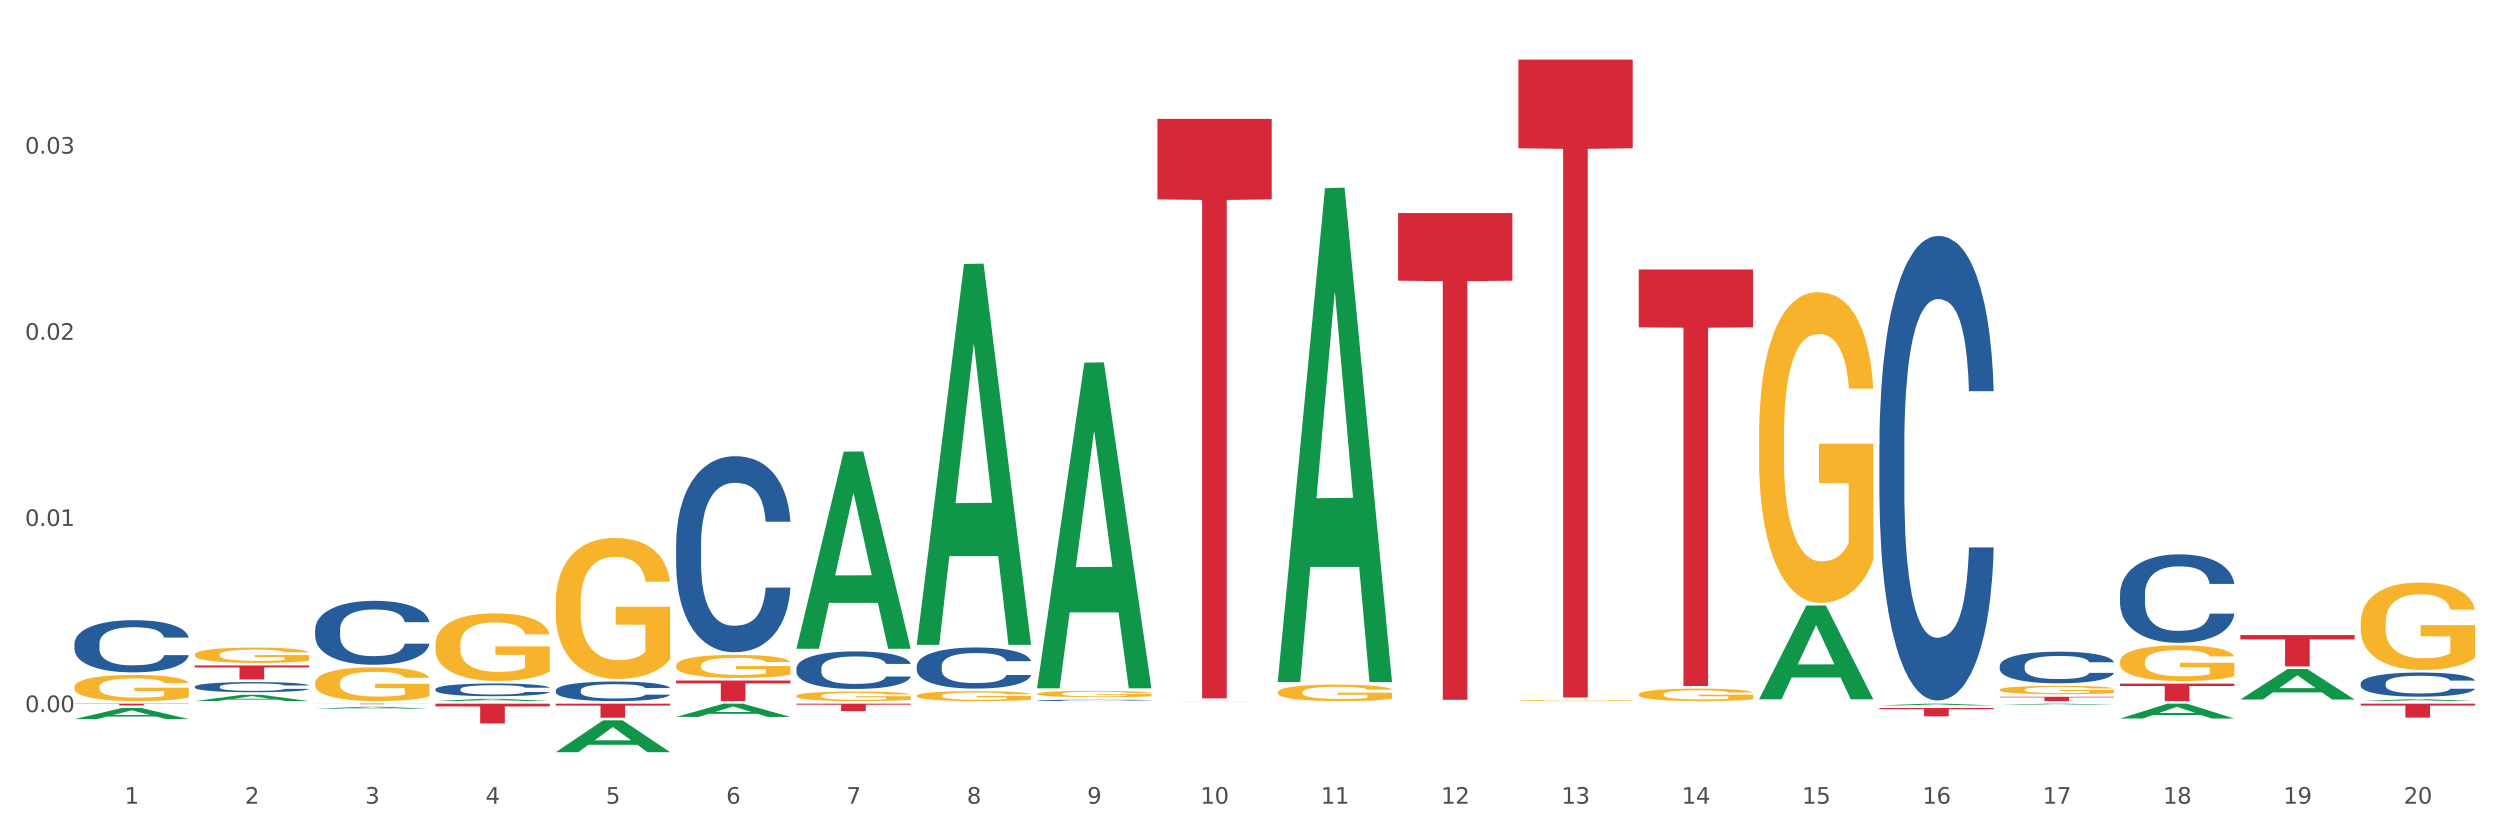 <?xml version="1.0" encoding="utf-8" standalone="no"?>
<!DOCTYPE svg PUBLIC "-//W3C//DTD SVG 1.1//EN"
  "http://www.w3.org/Graphics/SVG/1.1/DTD/svg11.dtd">
<svg xmlns:xlink="http://www.w3.org/1999/xlink" width="1080pt" height="360pt" viewBox="0 0 1080 360" xmlns="http://www.w3.org/2000/svg" version="1.1">
 <rect x="0" y="0" width="1080" height="360" fill="#333333" stroke="none"/>
 <defs>
  <style type="text/css">*{stroke-linejoin: round; stroke-linecap: butt}</style>
 </defs>
 <g id="figure_1">
  <g id="patch_1">
   <path d="M 0 360 
L 1080 360 
L 1080 0 
L 0 0 
z
" style="fill: #ffffff; stroke: #ffffff; stroke-linejoin: miter"/>
  </g>
  <g id="axes_1">
   <g id="matplotlib.axis_1">
    <g id="xtick_1">
     <g id="text_1">
      <!-- 1 -->
      <g style="fill: #4d4d4d" transform="translate(53.812 347.204) scale(0.096 -0.096)">
       <defs>
        <path id="DejaVuSans-31" d="M 794 531 
L 1825 531 
L 1825 4091 
L 703 3866 
L 703 4441 
L 1819 4666 
L 2450 4666 
L 2450 531 
L 3481 531 
L 3481 0 
L 794 0 
L 794 531 
z
" transform="scale(0.016)"/>
       </defs>
       <use xlink:href="#DejaVuSans-31"/>
      </g>
     </g>
    </g>
    <g id="xtick_2">
     <g id="text_2">
      <!-- 2 -->
      <g style="fill: #4d4d4d" transform="translate(105.793 347.204) scale(0.096 -0.096)">
       <defs>
        <path id="DejaVuSans-32" d="M 1228 531 
L 3431 531 
L 3431 0 
L 469 0 
L 469 531 
Q 828 903 1448 1529 
Q 2069 2156 2228 2338 
Q 2531 2678 2651 2914 
Q 2772 3150 2772 3378 
Q 2772 3750 2511 3984 
Q 2250 4219 1831 4219 
Q 1534 4219 1204 4116 
Q 875 4013 500 3803 
L 500 4441 
Q 881 4594 1212 4672 
Q 1544 4750 1819 4750 
Q 2544 4750 2975 4387 
Q 3406 4025 3406 3419 
Q 3406 3131 3298 2873 
Q 3191 2616 2906 2266 
Q 2828 2175 2409 1742 
Q 1991 1309 1228 531 
z
" transform="scale(0.016)"/>
       </defs>
       <use xlink:href="#DejaVuSans-32"/>
      </g>
     </g>
    </g>
    <g id="xtick_3">
     <g id="text_3">
      <!-- 3 -->
      <g style="fill: #4d4d4d" transform="translate(157.774 347.204) scale(0.096 -0.096)">
       <defs>
        <path id="DejaVuSans-33" d="M 2597 2516 
Q 3050 2419 3304 2112 
Q 3559 1806 3559 1356 
Q 3559 666 3084 287 
Q 2609 -91 1734 -91 
Q 1441 -91 1130 -33 
Q 819 25 488 141 
L 488 750 
Q 750 597 1062 519 
Q 1375 441 1716 441 
Q 2309 441 2620 675 
Q 2931 909 2931 1356 
Q 2931 1769 2642 2001 
Q 2353 2234 1838 2234 
L 1294 2234 
L 1294 2753 
L 1863 2753 
Q 2328 2753 2575 2939 
Q 2822 3125 2822 3475 
Q 2822 3834 2567 4026 
Q 2313 4219 1838 4219 
Q 1578 4219 1281 4162 
Q 984 4106 628 3988 
L 628 4550 
Q 988 4650 1302 4700 
Q 1616 4750 1894 4750 
Q 2613 4750 3031 4423 
Q 3450 4097 3450 3541 
Q 3450 3153 3228 2886 
Q 3006 2619 2597 2516 
z
" transform="scale(0.016)"/>
       </defs>
       <use xlink:href="#DejaVuSans-33"/>
      </g>
     </g>
    </g>
    <g id="xtick_4">
     <g id="text_4">
      <!-- 4 -->
      <g style="fill: #4d4d4d" transform="translate(209.756 347.204) scale(0.096 -0.096)">
       <defs>
        <path id="DejaVuSans-34" d="M 2419 4116 
L 825 1625 
L 2419 1625 
L 2419 4116 
z
M 2253 4666 
L 3047 4666 
L 3047 1625 
L 3713 1625 
L 3713 1100 
L 3047 1100 
L 3047 0 
L 2419 0 
L 2419 1100 
L 313 1100 
L 313 1709 
L 2253 4666 
z
" transform="scale(0.016)"/>
       </defs>
       <use xlink:href="#DejaVuSans-34"/>
      </g>
     </g>
    </g>
    <g id="xtick_5">
     <g id="text_5">
      <!-- 5 -->
      <g style="fill: #4d4d4d" transform="translate(261.737 347.204) scale(0.096 -0.096)">
       <defs>
        <path id="DejaVuSans-35" d="M 691 4666 
L 3169 4666 
L 3169 4134 
L 1269 4134 
L 1269 2991 
Q 1406 3038 1543 3061 
Q 1681 3084 1819 3084 
Q 2600 3084 3056 2656 
Q 3513 2228 3513 1497 
Q 3513 744 3044 326 
Q 2575 -91 1722 -91 
Q 1428 -91 1123 -41 
Q 819 9 494 109 
L 494 744 
Q 775 591 1075 516 
Q 1375 441 1709 441 
Q 2250 441 2565 725 
Q 2881 1009 2881 1497 
Q 2881 1984 2565 2268 
Q 2250 2553 1709 2553 
Q 1456 2553 1204 2497 
Q 953 2441 691 2322 
L 691 4666 
z
" transform="scale(0.016)"/>
       </defs>
       <use xlink:href="#DejaVuSans-35"/>
      </g>
     </g>
    </g>
    <g id="xtick_6">
     <g id="text_6">
      <!-- 6 -->
      <g style="fill: #4d4d4d" transform="translate(313.718 347.204) scale(0.096 -0.096)">
       <defs>
        <path id="DejaVuSans-36" d="M 2113 2584 
Q 1688 2584 1439 2293 
Q 1191 2003 1191 1497 
Q 1191 994 1439 701 
Q 1688 409 2113 409 
Q 2538 409 2786 701 
Q 3034 994 3034 1497 
Q 3034 2003 2786 2293 
Q 2538 2584 2113 2584 
z
M 3366 4563 
L 3366 3988 
Q 3128 4100 2886 4159 
Q 2644 4219 2406 4219 
Q 1781 4219 1451 3797 
Q 1122 3375 1075 2522 
Q 1259 2794 1537 2939 
Q 1816 3084 2150 3084 
Q 2853 3084 3261 2657 
Q 3669 2231 3669 1497 
Q 3669 778 3244 343 
Q 2819 -91 2113 -91 
Q 1303 -91 875 529 
Q 447 1150 447 2328 
Q 447 3434 972 4092 
Q 1497 4750 2381 4750 
Q 2619 4750 2861 4703 
Q 3103 4656 3366 4563 
z
" transform="scale(0.016)"/>
       </defs>
       <use xlink:href="#DejaVuSans-36"/>
      </g>
     </g>
    </g>
    <g id="xtick_7">
     <g id="text_7">
      <!-- 7 -->
      <g style="fill: #4d4d4d" transform="translate(365.699 347.204) scale(0.096 -0.096)">
       <defs>
        <path id="DejaVuSans-37" d="M 525 4666 
L 3525 4666 
L 3525 4397 
L 1831 0 
L 1172 0 
L 2766 4134 
L 525 4134 
L 525 4666 
z
" transform="scale(0.016)"/>
       </defs>
       <use xlink:href="#DejaVuSans-37"/>
      </g>
     </g>
    </g>
    <g id="xtick_8">
     <g id="text_8">
      <!-- 8 -->
      <g style="fill: #4d4d4d" transform="translate(417.68 347.204) scale(0.096 -0.096)">
       <defs>
        <path id="DejaVuSans-38" d="M 2034 2216 
Q 1584 2216 1326 1975 
Q 1069 1734 1069 1313 
Q 1069 891 1326 650 
Q 1584 409 2034 409 
Q 2484 409 2743 651 
Q 3003 894 3003 1313 
Q 3003 1734 2745 1975 
Q 2488 2216 2034 2216 
z
M 1403 2484 
Q 997 2584 770 2862 
Q 544 3141 544 3541 
Q 544 4100 942 4425 
Q 1341 4750 2034 4750 
Q 2731 4750 3128 4425 
Q 3525 4100 3525 3541 
Q 3525 3141 3298 2862 
Q 3072 2584 2669 2484 
Q 3125 2378 3379 2068 
Q 3634 1759 3634 1313 
Q 3634 634 3220 271 
Q 2806 -91 2034 -91 
Q 1263 -91 848 271 
Q 434 634 434 1313 
Q 434 1759 690 2068 
Q 947 2378 1403 2484 
z
M 1172 3481 
Q 1172 3119 1398 2916 
Q 1625 2713 2034 2713 
Q 2441 2713 2670 2916 
Q 2900 3119 2900 3481 
Q 2900 3844 2670 4047 
Q 2441 4250 2034 4250 
Q 1625 4250 1398 4047 
Q 1172 3844 1172 3481 
z
" transform="scale(0.016)"/>
       </defs>
       <use xlink:href="#DejaVuSans-38"/>
      </g>
     </g>
    </g>
    <g id="xtick_9">
     <g id="text_9">
      <!-- 9 -->
      <g style="fill: #4d4d4d" transform="translate(469.662 347.204) scale(0.096 -0.096)">
       <defs>
        <path id="DejaVuSans-39" d="M 703 97 
L 703 672 
Q 941 559 1184 500 
Q 1428 441 1663 441 
Q 2288 441 2617 861 
Q 2947 1281 2994 2138 
Q 2813 1869 2534 1725 
Q 2256 1581 1919 1581 
Q 1219 1581 811 2004 
Q 403 2428 403 3163 
Q 403 3881 828 4315 
Q 1253 4750 1959 4750 
Q 2769 4750 3195 4129 
Q 3622 3509 3622 2328 
Q 3622 1225 3098 567 
Q 2575 -91 1691 -91 
Q 1453 -91 1209 -44 
Q 966 3 703 97 
z
M 1959 2075 
Q 2384 2075 2632 2365 
Q 2881 2656 2881 3163 
Q 2881 3666 2632 3958 
Q 2384 4250 1959 4250 
Q 1534 4250 1286 3958 
Q 1038 3666 1038 3163 
Q 1038 2656 1286 2365 
Q 1534 2075 1959 2075 
z
" transform="scale(0.016)"/>
       </defs>
       <use xlink:href="#DejaVuSans-39"/>
      </g>
     </g>
    </g>
    <g id="xtick_10">
     <g id="text_10">
      <!-- 10 -->
      <g style="fill: #4d4d4d" transform="translate(518.589 347.204) scale(0.096 -0.096)">
       <defs>
        <path id="DejaVuSans-30" d="M 2034 4250 
Q 1547 4250 1301 3770 
Q 1056 3291 1056 2328 
Q 1056 1369 1301 889 
Q 1547 409 2034 409 
Q 2525 409 2770 889 
Q 3016 1369 3016 2328 
Q 3016 3291 2770 3770 
Q 2525 4250 2034 4250 
z
M 2034 4750 
Q 2819 4750 3233 4129 
Q 3647 3509 3647 2328 
Q 3647 1150 3233 529 
Q 2819 -91 2034 -91 
Q 1250 -91 836 529 
Q 422 1150 422 2328 
Q 422 3509 836 4129 
Q 1250 4750 2034 4750 
z
" transform="scale(0.016)"/>
       </defs>
       <use xlink:href="#DejaVuSans-31"/>
       <use xlink:href="#DejaVuSans-30" transform="translate(63.623 0)"/>
      </g>
     </g>
    </g>
    <g id="xtick_11">
     <g id="text_11">
      <!-- 11 -->
      <g style="fill: #4d4d4d" transform="translate(570.57 347.204) scale(0.096 -0.096)">
       <use xlink:href="#DejaVuSans-31"/>
       <use xlink:href="#DejaVuSans-31" transform="translate(63.623 0)"/>
      </g>
     </g>
    </g>
    <g id="xtick_12">
     <g id="text_12">
      <!-- 12 -->
      <g style="fill: #4d4d4d" transform="translate(622.551 347.204) scale(0.096 -0.096)">
       <use xlink:href="#DejaVuSans-31"/>
       <use xlink:href="#DejaVuSans-32" transform="translate(63.623 0)"/>
      </g>
     </g>
    </g>
    <g id="xtick_13">
     <g id="text_13">
      <!-- 13 -->
      <g style="fill: #4d4d4d" transform="translate(674.533 347.204) scale(0.096 -0.096)">
       <use xlink:href="#DejaVuSans-31"/>
       <use xlink:href="#DejaVuSans-33" transform="translate(63.623 0)"/>
      </g>
     </g>
    </g>
    <g id="xtick_14">
     <g id="text_14">
      <!-- 14 -->
      <g style="fill: #4d4d4d" transform="translate(726.514 347.204) scale(0.096 -0.096)">
       <use xlink:href="#DejaVuSans-31"/>
       <use xlink:href="#DejaVuSans-34" transform="translate(63.623 0)"/>
      </g>
     </g>
    </g>
    <g id="xtick_15">
     <g id="text_15">
      <!-- 15 -->
      <g style="fill: #4d4d4d" transform="translate(778.495 347.204) scale(0.096 -0.096)">
       <use xlink:href="#DejaVuSans-31"/>
       <use xlink:href="#DejaVuSans-35" transform="translate(63.623 0)"/>
      </g>
     </g>
    </g>
    <g id="xtick_16">
     <g id="text_16">
      <!-- 16 -->
      <g style="fill: #4d4d4d" transform="translate(830.476 347.204) scale(0.096 -0.096)">
       <use xlink:href="#DejaVuSans-31"/>
       <use xlink:href="#DejaVuSans-36" transform="translate(63.623 0)"/>
      </g>
     </g>
    </g>
    <g id="xtick_17">
     <g id="text_17">
      <!-- 17 -->
      <g style="fill: #4d4d4d" transform="translate(882.457 347.204) scale(0.096 -0.096)">
       <use xlink:href="#DejaVuSans-31"/>
       <use xlink:href="#DejaVuSans-37" transform="translate(63.623 0)"/>
      </g>
     </g>
    </g>
    <g id="xtick_18">
     <g id="text_18">
      <!-- 18 -->
      <g style="fill: #4d4d4d" transform="translate(934.439 347.204) scale(0.096 -0.096)">
       <use xlink:href="#DejaVuSans-31"/>
       <use xlink:href="#DejaVuSans-38" transform="translate(63.623 0)"/>
      </g>
     </g>
    </g>
    <g id="xtick_19">
     <g id="text_19">
      <!-- 19 -->
      <g style="fill: #4d4d4d" transform="translate(986.42 347.204) scale(0.096 -0.096)">
       <use xlink:href="#DejaVuSans-31"/>
       <use xlink:href="#DejaVuSans-39" transform="translate(63.623 0)"/>
      </g>
     </g>
    </g>
    <g id="xtick_20">
     <g id="text_20">
      <!-- 20 -->
      <g style="fill: #4d4d4d" transform="translate(1038.401 347.204) scale(0.096 -0.096)">
       <use xlink:href="#DejaVuSans-32"/>
       <use xlink:href="#DejaVuSans-30" transform="translate(63.623 0)"/>
      </g>
     </g>
    </g>
    <g id="xtick_21"/>
    <g id="xtick_22"/>
    <g id="xtick_23"/>
    <g id="xtick_24"/>
    <g id="xtick_25"/>
    <g id="xtick_26"/>
    <g id="xtick_27"/>
    <g id="xtick_28"/>
    <g id="xtick_29"/>
    <g id="xtick_30"/>
    <g id="xtick_31"/>
    <g id="xtick_32"/>
    <g id="xtick_33"/>
    <g id="xtick_34"/>
    <g id="xtick_35"/>
    <g id="xtick_36"/>
    <g id="xtick_37"/>
    <g id="xtick_38"/>
    <g id="xtick_39"/>
   </g>
   <g id="matplotlib.axis_2">
    <g id="ytick_1">
     <g id="text_21">
      <!-- 0.00 -->
      <g style="fill: #4d4d4d" transform="translate(10.8 307.633) scale(0.096 -0.096)">
       <defs>
        <path id="DejaVuSans-2e" d="M 684 794 
L 1344 794 
L 1344 0 
L 684 0 
L 684 794 
z
" transform="scale(0.016)"/>
       </defs>
       <use xlink:href="#DejaVuSans-30"/>
       <use xlink:href="#DejaVuSans-2e" transform="translate(63.623 0)"/>
       <use xlink:href="#DejaVuSans-30" transform="translate(95.41 0)"/>
       <use xlink:href="#DejaVuSans-30" transform="translate(159.033 0)"/>
      </g>
     </g>
    </g>
    <g id="ytick_2">
     <g id="text_22">
      <!-- 0.01 -->
      <g style="fill: #4d4d4d" transform="translate(10.8 227.214) scale(0.096 -0.096)">
       <use xlink:href="#DejaVuSans-30"/>
       <use xlink:href="#DejaVuSans-2e" transform="translate(63.623 0)"/>
       <use xlink:href="#DejaVuSans-30" transform="translate(95.41 0)"/>
       <use xlink:href="#DejaVuSans-31" transform="translate(159.033 0)"/>
      </g>
     </g>
    </g>
    <g id="ytick_3">
     <g id="text_23">
      <!-- 0.02 -->
      <g style="fill: #4d4d4d" transform="translate(10.8 146.795) scale(0.096 -0.096)">
       <use xlink:href="#DejaVuSans-30"/>
       <use xlink:href="#DejaVuSans-2e" transform="translate(63.623 0)"/>
       <use xlink:href="#DejaVuSans-30" transform="translate(95.41 0)"/>
       <use xlink:href="#DejaVuSans-32" transform="translate(159.033 0)"/>
      </g>
     </g>
    </g>
    <g id="ytick_4">
     <g id="text_24">
      <!-- 0.03 -->
      <g style="fill: #4d4d4d" transform="translate(10.8 66.376) scale(0.096 -0.096)">
       <use xlink:href="#DejaVuSans-30"/>
       <use xlink:href="#DejaVuSans-2e" transform="translate(63.623 0)"/>
       <use xlink:href="#DejaVuSans-30" transform="translate(95.41 0)"/>
       <use xlink:href="#DejaVuSans-33" transform="translate(159.033 0)"/>
      </g>
     </g>
    </g>
    <g id="ytick_5"/>
    <g id="ytick_6"/>
    <g id="ytick_7"/>
    <g id="ytick_8"/>
   </g>
   <g id="PolyCollection_1">
    <path d="M 32.175 310.65 
L 32.226 310.646 
L 52.59 305.865 
L 61.041 305.861 
L 81.557 310.659 
L 71.783 310.659 
L 67.353 309.542 
L 46.328 309.542 
L 46.175 309.56 
L 41.899 310.659 
L 32.175 310.659 
L 32.175 310.65 
L 48.975 308.875 
L 64.706 308.87 
L 56.917 306.883 
L 56.815 306.874 
L 56.713 306.888 
L 48.924 308.87 
L 48.975 308.875 
L 32.175 310.65 
z
" clip-path="url(#pe085c793c8)" style="fill: #109648"/>
    <path d="M 84.156 302.867 
L 84.207 302.865 
L 104.571 300.157 
L 113.022 300.155 
L 133.538 302.872 
L 123.764 302.872 
L 119.335 302.24 
L 98.309 302.24 
L 98.156 302.25 
L 93.88 302.872 
L 84.156 302.872 
L 84.156 302.867 
L 100.956 301.862 
L 116.687 301.859 
L 108.898 300.734 
L 108.796 300.729 
L 108.695 300.737 
L 100.905 301.859 
L 100.956 301.862 
L 84.156 302.867 
z
" clip-path="url(#pe085c793c8)" style="fill: #109648"/>
    <path d="M 915.855 256.645 
L 915.914 256.61 
L 915.914 255.633 
L 916.089 254.307 
L 916.731 251.865 
L 917.548 250.016 
L 918.949 247.853 
L 919.708 246.946 
L 920.7 245.934 
L 922.743 244.295 
L 925.078 242.899 
L 926.713 242.131 
L 927.938 241.643 
L 930.682 240.771 
L 932.258 240.387 
L 933.892 240.073 
L 935.293 239.864 
L 937.628 239.62 
L 939.496 239.515 
L 941.656 239.48 
L 943.465 239.515 
L 945.858 239.654 
L 949.361 240.073 
L 950.703 240.317 
L 952.513 240.736 
L 954.381 241.294 
L 955.898 241.852 
L 957.649 242.655 
L 959.459 243.701 
L 961.21 245.027 
L 962.436 246.248 
L 963.428 247.539 
L 964.304 249.109 
L 964.946 250.819 
L 965.238 252.249 
L 954.556 252.249 
L 954.264 250.958 
L 953.68 249.563 
L 953.096 248.621 
L 952.454 247.853 
L 951.462 246.981 
L 950.586 246.423 
L 949.127 245.76 
L 947.785 245.341 
L 946.676 245.097 
L 945.333 244.888 
L 942.473 244.678 
L 940.43 244.678 
L 939.146 244.748 
L 937.57 244.922 
L 936.227 245.167 
L 934.651 245.585 
L 933.425 246.039 
L 932.199 246.632 
L 931.499 247.051 
L 930.448 247.818 
L 929.748 248.446 
L 928.814 249.528 
L 928.289 250.295 
L 927.355 252.284 
L 926.946 253.749 
L 926.771 254.761 
L 926.654 255.877 
L 926.654 261.32 
L 927.004 263.762 
L 927.296 264.809 
L 927.763 265.995 
L 928.639 267.53 
L 929.923 269.03 
L 931.265 270.111 
L 932.375 270.774 
L 933.425 271.263 
L 934.476 271.647 
L 935.76 271.995 
L 936.811 272.205 
L 938.387 272.414 
L 940.255 272.519 
L 941.714 272.519 
L 944.691 272.344 
L 946.033 272.17 
L 947.318 271.926 
L 948.719 271.542 
L 949.828 271.123 
L 950.47 270.809 
L 951.52 270.146 
L 952.338 269.449 
L 953.038 268.646 
L 953.505 267.948 
L 954.03 266.902 
L 954.439 265.716 
L 954.556 265.088 
L 965.238 265.088 
L 965.004 266.344 
L 964.596 267.565 
L 963.778 269.204 
L 963.136 270.146 
L 962.144 271.298 
L 961.093 272.275 
L 959.634 273.356 
L 958.291 274.158 
L 956.89 274.856 
L 955.373 275.484 
L 952.629 276.356 
L 951.637 276.601 
L 949.536 277.019 
L 947.901 277.263 
L 945.508 277.508 
L 943.056 277.647 
L 940.488 277.682 
L 938.212 277.612 
L 935.702 277.403 
L 934.126 277.194 
L 932.375 276.88 
L 930.332 276.391 
L 928.405 275.798 
L 926.596 275.1 
L 924.903 274.298 
L 923.327 273.391 
L 921.284 271.891 
L 919.766 270.425 
L 918.657 269.065 
L 917.898 267.914 
L 917.14 266.448 
L 916.731 265.436 
L 916.089 262.994 
L 915.855 260.727 
L 915.855 256.645 
z
" clip-path="url(#pe085c793c8)" style="fill: #255c99"/>
    <path d="M 1019.818 295.22 
L 1019.876 295.21 
L 1019.876 294.944 
L 1020.051 294.582 
L 1020.693 293.916 
L 1021.511 293.411 
L 1022.912 292.821 
L 1023.67 292.574 
L 1024.663 292.298 
L 1026.706 291.85 
L 1029.041 291.47 
L 1030.675 291.26 
L 1031.901 291.127 
L 1034.644 290.889 
L 1036.22 290.784 
L 1037.855 290.699 
L 1039.256 290.641 
L 1041.59 290.575 
L 1043.458 290.546 
L 1045.618 290.537 
L 1047.427 290.546 
L 1049.821 290.584 
L 1053.323 290.699 
L 1054.666 290.765 
L 1056.475 290.879 
L 1058.343 291.032 
L 1059.861 291.184 
L 1061.612 291.403 
L 1063.421 291.688 
L 1065.172 292.05 
L 1066.398 292.383 
L 1067.39 292.735 
L 1068.266 293.164 
L 1068.908 293.63 
L 1069.2 294.02 
L 1058.518 294.02 
L 1058.226 293.668 
L 1057.642 293.288 
L 1057.059 293.031 
L 1056.417 292.821 
L 1055.424 292.583 
L 1054.549 292.431 
L 1053.09 292.25 
L 1051.747 292.136 
L 1050.638 292.069 
L 1049.295 292.012 
L 1046.435 291.955 
L 1044.392 291.955 
L 1043.108 291.974 
L 1041.532 292.022 
L 1040.189 292.088 
L 1038.613 292.202 
L 1037.388 292.326 
L 1036.162 292.488 
L 1035.461 292.602 
L 1034.411 292.812 
L 1033.71 292.983 
L 1032.776 293.278 
L 1032.251 293.487 
L 1031.317 294.03 
L 1030.908 294.43 
L 1030.733 294.706 
L 1030.617 295.01 
L 1030.617 296.495 
L 1030.967 297.161 
L 1031.259 297.447 
L 1031.726 297.771 
L 1032.601 298.189 
L 1033.885 298.599 
L 1035.228 298.894 
L 1036.337 299.075 
L 1037.388 299.208 
L 1038.438 299.313 
L 1039.722 299.408 
L 1040.773 299.465 
L 1042.349 299.522 
L 1044.217 299.551 
L 1045.676 299.551 
L 1048.653 299.503 
L 1049.996 299.455 
L 1051.28 299.389 
L 1052.681 299.284 
L 1053.79 299.17 
L 1054.432 299.084 
L 1055.483 298.903 
L 1056.3 298.713 
L 1057 298.494 
L 1057.467 298.304 
L 1057.993 298.018 
L 1058.401 297.694 
L 1058.518 297.523 
L 1069.2 297.523 
L 1068.967 297.866 
L 1068.558 298.199 
L 1067.741 298.646 
L 1067.099 298.903 
L 1066.106 299.217 
L 1065.056 299.484 
L 1063.596 299.779 
L 1062.254 299.998 
L 1060.853 300.188 
L 1059.335 300.36 
L 1056.592 300.598 
L 1055.599 300.664 
L 1053.498 300.778 
L 1051.864 300.845 
L 1049.47 300.912 
L 1047.019 300.95 
L 1044.451 300.959 
L 1042.174 300.94 
L 1039.664 300.883 
L 1038.088 300.826 
L 1036.337 300.74 
L 1034.294 300.607 
L 1032.368 300.445 
L 1030.558 300.255 
L 1028.865 300.036 
L 1027.289 299.788 
L 1025.246 299.379 
L 1023.729 298.979 
L 1022.62 298.608 
L 1021.861 298.294 
L 1021.102 297.894 
L 1020.693 297.618 
L 1020.051 296.952 
L 1019.818 296.333 
L 1019.818 295.22 
z
" clip-path="url(#pe085c793c8)" style="fill: #255c99"/>
    <path d="M 240.1 298.225 
L 240.158 298.217 
L 240.158 298.001 
L 240.333 297.708 
L 240.975 297.169 
L 241.793 296.76 
L 243.193 296.282 
L 243.952 296.082 
L 244.945 295.858 
L 246.988 295.496 
L 249.322 295.188 
L 250.957 295.018 
L 252.183 294.91 
L 254.926 294.717 
L 256.502 294.633 
L 258.137 294.563 
L 259.537 294.517 
L 261.872 294.463 
L 263.74 294.44 
L 265.9 294.432 
L 267.709 294.44 
L 270.103 294.471 
L 273.605 294.563 
L 274.947 294.617 
L 276.757 294.71 
L 278.625 294.833 
L 280.143 294.956 
L 281.894 295.134 
L 283.703 295.365 
L 285.454 295.658 
L 286.68 295.928 
L 287.672 296.213 
L 288.548 296.56 
L 289.19 296.937 
L 289.482 297.253 
L 278.8 297.253 
L 278.508 296.968 
L 277.924 296.66 
L 277.341 296.452 
L 276.699 296.282 
L 275.706 296.089 
L 274.831 295.966 
L 273.371 295.82 
L 272.029 295.727 
L 270.92 295.673 
L 269.577 295.627 
L 266.717 295.581 
L 264.674 295.581 
L 263.39 295.596 
L 261.814 295.635 
L 260.471 295.689 
L 258.895 295.781 
L 257.67 295.881 
L 256.444 296.012 
L 255.743 296.105 
L 254.693 296.274 
L 253.992 296.413 
L 253.058 296.652 
L 252.533 296.822 
L 251.599 297.261 
L 251.19 297.585 
L 251.015 297.808 
L 250.899 298.055 
L 250.899 299.257 
L 251.249 299.797 
L 251.541 300.028 
L 252.008 300.29 
L 252.883 300.629 
L 254.167 300.961 
L 255.51 301.2 
L 256.619 301.346 
L 257.67 301.454 
L 258.72 301.539 
L 260.004 301.616 
L 261.055 301.662 
L 262.631 301.709 
L 264.499 301.732 
L 265.958 301.732 
L 268.935 301.693 
L 270.278 301.655 
L 271.562 301.601 
L 272.963 301.516 
L 274.072 301.423 
L 274.714 301.354 
L 275.765 301.208 
L 276.582 301.053 
L 277.282 300.876 
L 277.749 300.722 
L 278.275 300.491 
L 278.683 300.229 
L 278.8 300.09 
L 289.482 300.09 
L 289.248 300.367 
L 288.84 300.637 
L 288.023 300.999 
L 287.381 301.208 
L 286.388 301.462 
L 285.338 301.678 
L 283.878 301.917 
L 282.536 302.094 
L 281.135 302.248 
L 279.617 302.387 
L 276.874 302.58 
L 275.881 302.634 
L 273.78 302.726 
L 272.146 302.78 
L 269.752 302.834 
L 267.301 302.865 
L 264.733 302.872 
L 262.456 302.857 
L 259.946 302.811 
L 258.37 302.765 
L 256.619 302.695 
L 254.576 302.587 
L 252.65 302.456 
L 250.84 302.302 
L 249.147 302.125 
L 247.571 301.924 
L 245.528 301.593 
L 244.011 301.269 
L 242.902 300.969 
L 242.143 300.714 
L 241.384 300.39 
L 240.975 300.167 
L 240.333 299.627 
L 240.1 299.126 
L 240.1 298.225 
z
" clip-path="url(#pe085c793c8)" style="fill: #255c99"/>
    <path d="M 292.081 235.131 
L 292.139 235.054 
L 292.139 232.888 
L 292.315 229.949 
L 292.957 224.534 
L 293.774 220.434 
L 295.175 215.638 
L 295.934 213.627 
L 296.926 211.384 
L 298.969 207.748 
L 301.304 204.654 
L 302.938 202.952 
L 304.164 201.869 
L 306.907 199.936 
L 308.483 199.085 
L 310.118 198.388 
L 311.519 197.924 
L 313.854 197.383 
L 315.721 197.151 
L 317.881 197.073 
L 319.691 197.151 
L 322.084 197.46 
L 325.586 198.388 
L 326.929 198.93 
L 328.738 199.858 
L 330.606 201.096 
L 332.124 202.334 
L 333.875 204.113 
L 335.684 206.433 
L 337.436 209.373 
L 338.661 212.08 
L 339.654 214.942 
L 340.529 218.423 
L 341.171 222.213 
L 341.463 225.385 
L 330.781 225.385 
L 330.489 222.523 
L 329.906 219.429 
L 329.322 217.34 
L 328.68 215.638 
L 327.688 213.704 
L 326.812 212.467 
L 325.353 210.997 
L 324.01 210.069 
L 322.901 209.527 
L 321.559 209.063 
L 318.698 208.599 
L 316.655 208.599 
L 315.371 208.754 
L 313.795 209.141 
L 312.453 209.682 
L 310.877 210.61 
L 309.651 211.616 
L 308.425 212.931 
L 307.725 213.859 
L 306.674 215.561 
L 305.973 216.953 
L 305.039 219.351 
L 304.514 221.053 
L 303.58 225.462 
L 303.172 228.711 
L 302.996 230.954 
L 302.88 233.43 
L 302.88 245.497 
L 303.23 250.912 
L 303.522 253.232 
L 303.989 255.862 
L 304.864 259.266 
L 306.149 262.592 
L 307.491 264.99 
L 308.6 266.46 
L 309.651 267.543 
L 310.701 268.394 
L 311.986 269.167 
L 313.036 269.631 
L 314.612 270.095 
L 316.48 270.327 
L 317.94 270.327 
L 320.916 269.941 
L 322.259 269.554 
L 323.543 269.012 
L 324.944 268.161 
L 326.053 267.233 
L 326.695 266.537 
L 327.746 265.067 
L 328.563 263.52 
L 329.264 261.741 
L 329.731 260.194 
L 330.256 257.873 
L 330.664 255.243 
L 330.781 253.851 
L 341.463 253.851 
L 341.23 256.636 
L 340.821 259.343 
L 340.004 262.979 
L 339.362 265.067 
L 338.369 267.62 
L 337.319 269.786 
L 335.86 272.184 
L 334.517 273.963 
L 333.116 275.51 
L 331.598 276.902 
L 328.855 278.836 
L 327.863 279.378 
L 325.761 280.306 
L 324.127 280.847 
L 321.734 281.389 
L 319.282 281.698 
L 316.714 281.776 
L 314.437 281.621 
L 311.927 281.157 
L 310.351 280.693 
L 308.6 279.997 
L 306.557 278.914 
L 304.631 277.599 
L 302.821 276.052 
L 301.129 274.272 
L 299.553 272.261 
L 297.51 268.935 
L 295.992 265.686 
L 294.883 262.669 
L 294.124 260.117 
L 293.365 256.868 
L 292.957 254.625 
L 292.315 249.21 
L 292.081 244.182 
L 292.081 235.131 
z
" clip-path="url(#pe085c793c8)" style="fill: #255c99"/>
    <path d="M 344.062 288.686 
L 344.121 288.671 
L 344.121 288.256 
L 344.296 287.692 
L 344.938 286.655 
L 345.755 285.869 
L 347.156 284.95 
L 347.915 284.564 
L 348.907 284.135 
L 350.95 283.438 
L 353.285 282.845 
L 354.919 282.519 
L 356.145 282.311 
L 358.889 281.94 
L 360.465 281.777 
L 362.099 281.644 
L 363.5 281.555 
L 365.835 281.451 
L 367.703 281.407 
L 369.862 281.392 
L 371.672 281.407 
L 374.065 281.466 
L 377.567 281.644 
L 378.91 281.748 
L 380.719 281.926 
L 382.587 282.163 
L 384.105 282.4 
L 385.856 282.741 
L 387.666 283.186 
L 389.417 283.749 
L 390.643 284.268 
L 391.635 284.816 
L 392.51 285.484 
L 393.153 286.21 
L 393.444 286.818 
L 382.762 286.818 
L 382.471 286.269 
L 381.887 285.676 
L 381.303 285.276 
L 380.661 284.95 
L 379.669 284.579 
L 378.793 284.342 
L 377.334 284.06 
L 375.991 283.883 
L 374.882 283.779 
L 373.54 283.69 
L 370.68 283.601 
L 368.637 283.601 
L 367.352 283.631 
L 365.776 283.705 
L 364.434 283.808 
L 362.858 283.986 
L 361.632 284.179 
L 360.406 284.431 
L 359.706 284.609 
L 358.655 284.935 
L 357.955 285.202 
L 357.021 285.662 
L 356.495 285.988 
L 355.561 286.833 
L 355.153 287.455 
L 354.978 287.885 
L 354.861 288.36 
L 354.861 290.672 
L 355.211 291.71 
L 355.503 292.155 
L 355.97 292.659 
L 356.846 293.311 
L 358.13 293.949 
L 359.472 294.408 
L 360.581 294.69 
L 361.632 294.897 
L 362.683 295.06 
L 363.967 295.209 
L 365.018 295.298 
L 366.594 295.387 
L 368.461 295.431 
L 369.921 295.431 
L 372.898 295.357 
L 374.24 295.283 
L 375.524 295.179 
L 376.925 295.016 
L 378.034 294.838 
L 378.676 294.705 
L 379.727 294.423 
L 380.544 294.126 
L 381.245 293.785 
L 381.712 293.489 
L 382.237 293.044 
L 382.646 292.54 
L 382.762 292.273 
L 393.444 292.273 
L 393.211 292.807 
L 392.802 293.326 
L 391.985 294.023 
L 391.343 294.423 
L 390.351 294.912 
L 389.3 295.327 
L 387.841 295.787 
L 386.498 296.128 
L 385.097 296.424 
L 383.58 296.691 
L 380.836 297.062 
L 379.844 297.166 
L 377.742 297.343 
L 376.108 297.447 
L 373.715 297.551 
L 371.263 297.61 
L 368.695 297.625 
L 366.418 297.595 
L 363.908 297.507 
L 362.332 297.418 
L 360.581 297.284 
L 358.538 297.077 
L 356.612 296.825 
L 354.803 296.528 
L 353.11 296.187 
L 351.534 295.802 
L 349.491 295.164 
L 347.973 294.542 
L 346.864 293.963 
L 346.105 293.474 
L 345.346 292.852 
L 344.938 292.422 
L 344.296 291.384 
L 344.062 290.42 
L 344.062 288.686 
z
" clip-path="url(#pe085c793c8)" style="fill: #255c99"/>
    <path d="M 396.043 287.688 
L 396.102 287.671 
L 396.102 287.217 
L 396.277 286.601 
L 396.919 285.466 
L 397.736 284.606 
L 399.137 283.6 
L 399.896 283.179 
L 400.888 282.708 
L 402.931 281.946 
L 405.266 281.297 
L 406.9 280.94 
L 408.126 280.713 
L 410.87 280.308 
L 412.446 280.129 
L 414.08 279.983 
L 415.481 279.886 
L 417.816 279.772 
L 419.684 279.724 
L 421.844 279.708 
L 423.653 279.724 
L 426.046 279.789 
L 429.549 279.983 
L 430.891 280.097 
L 432.701 280.291 
L 434.568 280.551 
L 436.086 280.81 
L 437.837 281.184 
L 439.647 281.67 
L 441.398 282.286 
L 442.624 282.854 
L 443.616 283.454 
L 444.492 284.184 
L 445.134 284.979 
L 445.426 285.644 
L 434.744 285.644 
L 434.452 285.044 
L 433.868 284.395 
L 433.284 283.957 
L 432.642 283.6 
L 431.65 283.195 
L 430.774 282.935 
L 429.315 282.627 
L 427.973 282.432 
L 426.863 282.319 
L 425.521 282.222 
L 422.661 282.124 
L 420.618 282.124 
L 419.334 282.157 
L 417.758 282.238 
L 416.415 282.351 
L 414.839 282.546 
L 413.613 282.757 
L 412.387 283.033 
L 411.687 283.227 
L 410.636 283.584 
L 409.936 283.876 
L 409.002 284.379 
L 408.477 284.736 
L 407.543 285.66 
L 407.134 286.341 
L 406.959 286.812 
L 406.842 287.331 
L 406.842 289.861 
L 407.192 290.997 
L 407.484 291.483 
L 407.951 292.035 
L 408.827 292.748 
L 410.111 293.446 
L 411.453 293.949 
L 412.563 294.257 
L 413.613 294.484 
L 414.664 294.662 
L 415.948 294.824 
L 416.999 294.922 
L 418.575 295.019 
L 420.443 295.068 
L 421.902 295.068 
L 424.879 294.987 
L 426.221 294.905 
L 427.506 294.792 
L 428.906 294.614 
L 430.016 294.419 
L 430.658 294.273 
L 431.708 293.965 
L 432.526 293.64 
L 433.226 293.267 
L 433.693 292.943 
L 434.218 292.456 
L 434.627 291.905 
L 434.744 291.613 
L 445.426 291.613 
L 445.192 292.197 
L 444.783 292.764 
L 443.966 293.527 
L 443.324 293.965 
L 442.332 294.5 
L 441.281 294.954 
L 439.822 295.457 
L 438.479 295.83 
L 437.078 296.154 
L 435.561 296.446 
L 432.817 296.852 
L 431.825 296.965 
L 429.724 297.16 
L 428.089 297.274 
L 425.696 297.387 
L 423.244 297.452 
L 420.676 297.468 
L 418.4 297.436 
L 415.89 297.338 
L 414.314 297.241 
L 412.563 297.095 
L 410.52 296.868 
L 408.593 296.592 
L 406.784 296.268 
L 405.091 295.895 
L 403.515 295.473 
L 401.472 294.776 
L 399.954 294.094 
L 398.845 293.462 
L 398.086 292.927 
L 397.328 292.245 
L 396.919 291.775 
L 396.277 290.64 
L 396.043 289.585 
L 396.043 287.688 
z
" clip-path="url(#pe085c793c8)" style="fill: #255c99"/>
    <path d="M 448.025 302.549 
L 448.083 302.549 
L 448.083 302.534 
L 448.258 302.513 
L 448.9 302.476 
L 449.717 302.448 
L 451.118 302.414 
L 451.877 302.4 
L 452.869 302.385 
L 454.912 302.36 
L 457.247 302.338 
L 458.882 302.326 
L 460.107 302.319 
L 462.851 302.305 
L 464.427 302.3 
L 466.061 302.295 
L 467.462 302.292 
L 469.797 302.288 
L 471.665 302.286 
L 473.825 302.286 
L 475.634 302.286 
L 478.027 302.288 
L 481.53 302.295 
L 482.872 302.299 
L 484.682 302.305 
L 486.55 302.314 
L 488.067 302.322 
L 489.818 302.334 
L 491.628 302.351 
L 493.379 302.371 
L 494.605 302.39 
L 495.597 302.409 
L 496.473 302.434 
L 497.115 302.46 
L 497.407 302.482 
L 486.725 302.482 
L 486.433 302.462 
L 485.849 302.441 
L 485.266 302.426 
L 484.623 302.414 
L 483.631 302.401 
L 482.756 302.392 
L 481.296 302.382 
L 479.954 302.376 
L 478.845 302.372 
L 477.502 302.369 
L 474.642 302.366 
L 472.599 302.366 
L 471.315 302.367 
L 469.739 302.369 
L 468.396 302.373 
L 466.82 302.379 
L 465.594 302.386 
L 464.369 302.396 
L 463.668 302.402 
L 462.617 302.414 
L 461.917 302.423 
L 460.983 302.44 
L 460.458 302.452 
L 459.524 302.482 
L 459.115 302.505 
L 458.94 302.52 
L 458.823 302.538 
L 458.823 302.621 
L 459.174 302.659 
L 459.465 302.675 
L 459.932 302.693 
L 460.808 302.717 
L 462.092 302.74 
L 463.435 302.756 
L 464.544 302.766 
L 465.594 302.774 
L 466.645 302.78 
L 467.929 302.785 
L 468.98 302.788 
L 470.556 302.792 
L 472.424 302.793 
L 473.883 302.793 
L 476.86 302.79 
L 478.203 302.788 
L 479.487 302.784 
L 480.888 302.778 
L 481.997 302.772 
L 482.639 302.767 
L 483.69 302.757 
L 484.507 302.746 
L 485.207 302.734 
L 485.674 302.723 
L 486.199 302.707 
L 486.608 302.689 
L 486.725 302.679 
L 497.407 302.679 
L 497.173 302.698 
L 496.765 302.717 
L 495.947 302.742 
L 495.305 302.757 
L 494.313 302.774 
L 493.262 302.789 
L 491.803 302.806 
L 490.461 302.818 
L 489.06 302.829 
L 487.542 302.839 
L 484.799 302.852 
L 483.806 302.856 
L 481.705 302.862 
L 480.07 302.866 
L 477.677 302.87 
L 475.226 302.872 
L 472.657 302.872 
L 470.381 302.871 
L 467.871 302.868 
L 466.295 302.865 
L 464.544 302.86 
L 462.501 302.853 
L 460.574 302.844 
L 458.765 302.833 
L 457.072 302.82 
L 455.496 302.807 
L 453.453 302.784 
L 451.936 302.761 
L 450.826 302.74 
L 450.068 302.722 
L 449.309 302.7 
L 448.9 302.684 
L 448.258 302.647 
L 448.025 302.612 
L 448.025 302.549 
z
" clip-path="url(#pe085c793c8)" style="fill: #255c99"/>
    <path d="M 811.893 192.103 
L 811.951 191.919 
L 811.951 186.787 
L 812.127 179.821 
L 812.769 166.99 
L 813.586 157.275 
L 814.987 145.91 
L 815.746 141.144 
L 816.738 135.829 
L 818.781 127.213 
L 821.116 119.881 
L 822.75 115.849 
L 823.976 113.282 
L 826.719 108.7 
L 828.295 106.683 
L 829.93 105.034 
L 831.331 103.934 
L 833.666 102.651 
L 835.533 102.101 
L 837.693 101.918 
L 839.503 102.101 
L 841.896 102.834 
L 845.398 105.034 
L 846.741 106.317 
L 848.55 108.517 
L 850.418 111.449 
L 851.936 114.382 
L 853.687 118.598 
L 855.496 124.097 
L 857.248 131.063 
L 858.473 137.478 
L 859.466 144.261 
L 860.341 152.509 
L 860.983 161.491 
L 861.275 169.007 
L 850.593 169.007 
L 850.301 162.224 
L 849.718 154.892 
L 849.134 149.943 
L 848.492 145.91 
L 847.5 141.328 
L 846.624 138.395 
L 845.165 134.912 
L 843.822 132.713 
L 842.713 131.429 
L 841.371 130.33 
L 838.51 129.23 
L 836.467 129.23 
L 835.183 129.596 
L 833.607 130.513 
L 832.265 131.796 
L 830.689 133.996 
L 829.463 136.379 
L 828.237 139.495 
L 827.537 141.694 
L 826.486 145.727 
L 825.785 149.027 
L 824.851 154.709 
L 824.326 158.742 
L 823.392 169.19 
L 822.984 176.889 
L 822.808 182.204 
L 822.692 188.07 
L 822.692 216.665 
L 823.042 229.497 
L 823.334 234.996 
L 823.801 241.228 
L 824.676 249.293 
L 825.961 257.175 
L 827.303 262.858 
L 828.412 266.341 
L 829.463 268.907 
L 830.513 270.923 
L 831.798 272.756 
L 832.848 273.856 
L 834.424 274.956 
L 836.292 275.506 
L 837.752 275.506 
L 840.728 274.589 
L 842.071 273.673 
L 843.355 272.39 
L 844.756 270.373 
L 845.865 268.174 
L 846.507 266.524 
L 847.558 263.041 
L 848.375 259.375 
L 849.076 255.159 
L 849.543 251.493 
L 850.068 245.994 
L 850.476 239.762 
L 850.593 236.462 
L 861.275 236.462 
L 861.042 243.061 
L 860.633 249.477 
L 859.816 258.092 
L 859.174 263.041 
L 858.182 269.09 
L 857.131 274.223 
L 855.672 279.905 
L 854.329 284.121 
L 852.928 287.787 
L 851.41 291.086 
L 848.667 295.669 
L 847.675 296.952 
L 845.573 299.152 
L 843.939 300.435 
L 841.546 301.718 
L 839.094 302.451 
L 836.526 302.635 
L 834.249 302.268 
L 831.739 301.168 
L 830.163 300.068 
L 828.412 298.419 
L 826.369 295.852 
L 824.443 292.736 
L 822.633 289.07 
L 820.941 284.854 
L 819.365 280.088 
L 817.322 272.206 
L 815.804 264.508 
L 814.695 257.359 
L 813.936 251.31 
L 813.177 243.611 
L 812.769 238.295 
L 812.127 225.464 
L 811.893 213.549 
L 811.893 192.103 
z
" clip-path="url(#pe085c793c8)" style="fill: #255c99"/>
    <path d="M 863.874 287.66 
L 863.933 287.647 
L 863.933 287.298 
L 864.108 286.824 
L 864.75 285.951 
L 865.567 285.29 
L 866.968 284.517 
L 867.727 284.192 
L 868.719 283.831 
L 870.762 283.244 
L 873.097 282.746 
L 874.731 282.471 
L 875.957 282.297 
L 878.701 281.985 
L 880.277 281.848 
L 881.911 281.735 
L 883.312 281.66 
L 885.647 281.573 
L 887.515 281.536 
L 889.674 281.523 
L 891.484 281.536 
L 893.877 281.586 
L 897.379 281.735 
L 898.722 281.823 
L 900.531 281.972 
L 902.399 282.172 
L 903.917 282.371 
L 905.668 282.658 
L 907.478 283.032 
L 909.229 283.506 
L 910.455 283.943 
L 911.447 284.404 
L 912.322 284.966 
L 912.965 285.577 
L 913.256 286.088 
L 902.574 286.088 
L 902.283 285.627 
L 901.699 285.128 
L 901.115 284.791 
L 900.473 284.517 
L 899.481 284.205 
L 898.605 284.005 
L 897.146 283.768 
L 895.803 283.619 
L 894.694 283.531 
L 893.352 283.456 
L 890.492 283.382 
L 888.449 283.382 
L 887.164 283.407 
L 885.588 283.469 
L 884.246 283.556 
L 882.67 283.706 
L 881.444 283.868 
L 880.218 284.08 
L 879.518 284.23 
L 878.467 284.504 
L 877.767 284.729 
L 876.833 285.115 
L 876.307 285.39 
L 875.373 286.101 
L 874.965 286.624 
L 874.79 286.986 
L 874.673 287.385 
L 874.673 289.331 
L 875.023 290.204 
L 875.315 290.578 
L 875.782 291.002 
L 876.658 291.551 
L 877.942 292.087 
L 879.284 292.474 
L 880.393 292.711 
L 881.444 292.886 
L 882.495 293.023 
L 883.779 293.147 
L 884.83 293.222 
L 886.406 293.297 
L 888.273 293.335 
L 889.733 293.335 
L 892.71 293.272 
L 894.052 293.21 
L 895.336 293.123 
L 896.737 292.985 
L 897.846 292.836 
L 898.488 292.723 
L 899.539 292.486 
L 900.356 292.237 
L 901.057 291.95 
L 901.524 291.701 
L 902.049 291.327 
L 902.458 290.902 
L 902.574 290.678 
L 913.256 290.678 
L 913.023 291.127 
L 912.614 291.563 
L 911.797 292.15 
L 911.155 292.486 
L 910.163 292.898 
L 909.112 293.247 
L 907.653 293.634 
L 906.31 293.921 
L 904.909 294.17 
L 903.392 294.395 
L 900.648 294.707 
L 899.656 294.794 
L 897.555 294.943 
L 895.92 295.031 
L 893.527 295.118 
L 891.075 295.168 
L 888.507 295.18 
L 886.23 295.156 
L 883.72 295.081 
L 882.144 295.006 
L 880.393 294.894 
L 878.35 294.719 
L 876.424 294.507 
L 874.615 294.258 
L 872.922 293.971 
L 871.346 293.646 
L 869.303 293.11 
L 867.785 292.586 
L 866.676 292.1 
L 865.917 291.688 
L 865.158 291.164 
L 864.75 290.803 
L 864.108 289.93 
L 863.874 289.119 
L 863.874 287.66 
z
" clip-path="url(#pe085c793c8)" style="fill: #255c99"/>
    <path d="M 32.175 278.047 
L 32.233 278.026 
L 32.233 277.45 
L 32.408 276.668 
L 33.051 275.227 
L 33.868 274.135 
L 35.269 272.859 
L 36.028 272.324 
L 37.02 271.727 
L 39.063 270.759 
L 41.398 269.936 
L 43.032 269.483 
L 44.258 269.195 
L 47.001 268.68 
L 48.577 268.454 
L 50.212 268.268 
L 51.613 268.145 
L 53.948 268.001 
L 55.815 267.939 
L 57.975 267.919 
L 59.785 267.939 
L 62.178 268.021 
L 65.68 268.268 
L 67.023 268.413 
L 68.832 268.66 
L 70.7 268.989 
L 72.218 269.318 
L 73.969 269.792 
L 75.778 270.409 
L 77.53 271.192 
L 78.755 271.912 
L 79.748 272.674 
L 80.623 273.6 
L 81.265 274.609 
L 81.557 275.453 
L 70.875 275.453 
L 70.583 274.691 
L 70 273.868 
L 69.416 273.312 
L 68.774 272.859 
L 67.782 272.345 
L 66.906 272.015 
L 65.447 271.624 
L 64.104 271.377 
L 62.995 271.233 
L 61.653 271.109 
L 58.792 270.986 
L 56.749 270.986 
L 55.465 271.027 
L 53.889 271.13 
L 52.547 271.274 
L 50.971 271.521 
L 49.745 271.789 
L 48.519 272.139 
L 47.819 272.386 
L 46.768 272.839 
L 46.067 273.209 
L 45.133 273.847 
L 44.608 274.3 
L 43.674 275.474 
L 43.266 276.338 
L 43.09 276.935 
L 42.974 277.594 
L 42.974 280.805 
L 43.324 282.246 
L 43.616 282.864 
L 44.083 283.564 
L 44.958 284.47 
L 46.242 285.355 
L 47.585 285.993 
L 48.694 286.384 
L 49.745 286.672 
L 50.795 286.899 
L 52.08 287.105 
L 53.13 287.228 
L 54.706 287.352 
L 56.574 287.413 
L 58.033 287.413 
L 61.01 287.311 
L 62.353 287.208 
L 63.637 287.063 
L 65.038 286.837 
L 66.147 286.59 
L 66.789 286.405 
L 67.84 286.014 
L 68.657 285.602 
L 69.358 285.128 
L 69.825 284.717 
L 70.35 284.099 
L 70.758 283.399 
L 70.875 283.029 
L 81.557 283.029 
L 81.324 283.77 
L 80.915 284.49 
L 80.098 285.458 
L 79.456 286.014 
L 78.463 286.693 
L 77.413 287.269 
L 75.953 287.908 
L 74.611 288.381 
L 73.21 288.793 
L 71.692 289.163 
L 68.949 289.678 
L 67.957 289.822 
L 65.855 290.069 
L 64.221 290.213 
L 61.828 290.357 
L 59.376 290.44 
L 56.808 290.46 
L 54.531 290.419 
L 52.021 290.295 
L 50.445 290.172 
L 48.694 289.987 
L 46.651 289.699 
L 44.725 289.349 
L 42.915 288.937 
L 41.223 288.463 
L 39.647 287.928 
L 37.604 287.043 
L 36.086 286.178 
L 34.977 285.375 
L 34.218 284.696 
L 33.459 283.831 
L 33.051 283.235 
L 32.408 281.793 
L 32.175 280.455 
L 32.175 278.047 
z
" clip-path="url(#pe085c793c8)" style="fill: #255c99"/>
    <path d="M 84.156 296.626 
L 84.215 296.622 
L 84.215 296.51 
L 84.39 296.358 
L 85.032 296.077 
L 85.849 295.865 
L 87.25 295.617 
L 88.009 295.513 
L 89.001 295.396 
L 91.044 295.208 
L 93.379 295.048 
L 95.013 294.96 
L 96.239 294.904 
L 98.983 294.804 
L 100.559 294.759 
L 102.193 294.723 
L 103.594 294.699 
L 105.929 294.671 
L 107.797 294.659 
L 109.956 294.655 
L 111.766 294.659 
L 114.159 294.675 
L 117.661 294.723 
L 119.004 294.751 
L 120.813 294.799 
L 122.681 294.864 
L 124.199 294.928 
L 125.95 295.02 
L 127.76 295.14 
L 129.511 295.292 
L 130.737 295.432 
L 131.729 295.581 
L 132.604 295.761 
L 133.246 295.957 
L 133.538 296.121 
L 122.856 296.121 
L 122.565 295.973 
L 121.981 295.813 
L 121.397 295.705 
L 120.755 295.617 
L 119.763 295.517 
L 118.887 295.452 
L 117.428 295.376 
L 116.085 295.328 
L 114.976 295.3 
L 113.634 295.276 
L 110.774 295.252 
L 108.731 295.252 
L 107.446 295.26 
L 105.87 295.28 
L 104.528 295.308 
L 102.952 295.356 
L 101.726 295.408 
L 100.5 295.477 
L 99.8 295.525 
L 98.749 295.613 
L 98.049 295.685 
L 97.115 295.809 
L 96.589 295.897 
L 95.655 296.125 
L 95.247 296.294 
L 95.072 296.41 
L 94.955 296.538 
L 94.955 297.163 
L 95.305 297.443 
L 95.597 297.564 
L 96.064 297.7 
L 96.94 297.876 
L 98.224 298.048 
L 99.566 298.173 
L 100.675 298.249 
L 101.726 298.305 
L 102.777 298.349 
L 104.061 298.389 
L 105.112 298.413 
L 106.688 298.437 
L 108.555 298.449 
L 110.015 298.449 
L 112.992 298.429 
L 114.334 298.409 
L 115.618 298.381 
L 117.019 298.337 
L 118.128 298.289 
L 118.77 298.253 
L 119.821 298.177 
L 120.638 298.096 
L 121.339 298.004 
L 121.806 297.924 
L 122.331 297.804 
L 122.74 297.668 
L 122.856 297.596 
L 133.538 297.596 
L 133.305 297.74 
L 132.896 297.88 
L 132.079 298.068 
L 131.437 298.177 
L 130.445 298.309 
L 129.394 298.421 
L 127.935 298.545 
L 126.592 298.637 
L 125.191 298.717 
L 123.674 298.79 
L 120.93 298.89 
L 119.938 298.918 
L 117.836 298.966 
L 116.202 298.994 
L 113.809 299.022 
L 111.357 299.038 
L 108.789 299.042 
L 106.512 299.034 
L 104.002 299.01 
L 102.426 298.986 
L 100.675 298.95 
L 98.632 298.894 
L 96.706 298.826 
L 94.897 298.745 
L 93.204 298.653 
L 91.628 298.549 
L 89.585 298.377 
L 88.067 298.209 
L 86.958 298.052 
L 86.199 297.92 
L 85.44 297.752 
L 85.032 297.636 
L 84.39 297.355 
L 84.156 297.095 
L 84.156 296.626 
z
" clip-path="url(#pe085c793c8)" style="fill: #255c99"/>
    <path d="M 136.137 271.967 
L 136.196 271.941 
L 136.196 271.235 
L 136.371 270.276 
L 137.013 268.511 
L 137.83 267.173 
L 139.231 265.609 
L 139.99 264.953 
L 140.982 264.222 
L 143.025 263.036 
L 145.36 262.027 
L 146.994 261.472 
L 148.22 261.119 
L 150.964 260.488 
L 152.54 260.211 
L 154.174 259.984 
L 155.575 259.832 
L 157.91 259.656 
L 159.778 259.58 
L 161.938 259.555 
L 163.747 259.58 
L 166.14 259.681 
L 169.643 259.984 
L 170.985 260.16 
L 172.795 260.463 
L 174.662 260.867 
L 176.18 261.27 
L 177.931 261.85 
L 179.741 262.607 
L 181.492 263.566 
L 182.718 264.449 
L 183.71 265.382 
L 184.586 266.518 
L 185.228 267.754 
L 185.52 268.788 
L 174.838 268.788 
L 174.546 267.855 
L 173.962 266.846 
L 173.378 266.164 
L 172.736 265.609 
L 171.744 264.979 
L 170.868 264.575 
L 169.409 264.096 
L 168.067 263.793 
L 166.957 263.616 
L 165.615 263.465 
L 162.755 263.314 
L 160.712 263.314 
L 159.428 263.364 
L 157.852 263.49 
L 156.509 263.667 
L 154.933 263.97 
L 153.707 264.298 
L 152.481 264.726 
L 151.781 265.029 
L 150.73 265.584 
L 150.03 266.038 
L 149.096 266.82 
L 148.57 267.375 
L 147.637 268.813 
L 147.228 269.873 
L 147.053 270.604 
L 146.936 271.412 
L 146.936 275.347 
L 147.286 277.113 
L 147.578 277.87 
L 148.045 278.728 
L 148.921 279.838 
L 150.205 280.922 
L 151.547 281.704 
L 152.656 282.184 
L 153.707 282.537 
L 154.758 282.814 
L 156.042 283.067 
L 157.093 283.218 
L 158.669 283.369 
L 160.537 283.445 
L 161.996 283.445 
L 164.973 283.319 
L 166.315 283.193 
L 167.6 283.016 
L 169 282.739 
L 170.11 282.436 
L 170.752 282.209 
L 171.802 281.73 
L 172.619 281.225 
L 173.32 280.645 
L 173.787 280.14 
L 174.312 279.384 
L 174.721 278.526 
L 174.838 278.072 
L 185.52 278.072 
L 185.286 278.98 
L 184.877 279.863 
L 184.06 281.049 
L 183.418 281.73 
L 182.426 282.562 
L 181.375 283.269 
L 179.916 284.051 
L 178.573 284.631 
L 177.172 285.135 
L 175.655 285.59 
L 172.911 286.22 
L 171.919 286.397 
L 169.818 286.7 
L 168.183 286.876 
L 165.79 287.053 
L 163.338 287.154 
L 160.77 287.179 
L 158.494 287.128 
L 155.984 286.977 
L 154.408 286.826 
L 152.656 286.599 
L 150.613 286.245 
L 148.687 285.817 
L 146.878 285.312 
L 145.185 284.732 
L 143.609 284.076 
L 141.566 282.991 
L 140.048 281.932 
L 138.939 280.948 
L 138.18 280.115 
L 137.422 279.056 
L 137.013 278.324 
L 136.371 276.558 
L 136.137 274.918 
L 136.137 271.967 
z
" clip-path="url(#pe085c793c8)" style="fill: #255c99"/>
    <path d="M 188.119 297.738 
L 188.177 297.733 
L 188.177 297.593 
L 188.352 297.402 
L 188.994 297.05 
L 189.811 296.784 
L 191.212 296.472 
L 191.971 296.341 
L 192.963 296.196 
L 195.006 295.959 
L 197.341 295.758 
L 198.976 295.648 
L 200.201 295.577 
L 202.945 295.452 
L 204.521 295.397 
L 206.155 295.351 
L 207.556 295.321 
L 209.891 295.286 
L 211.759 295.271 
L 213.919 295.266 
L 215.728 295.271 
L 218.121 295.291 
L 221.624 295.351 
L 222.966 295.386 
L 224.776 295.447 
L 226.644 295.527 
L 228.161 295.608 
L 229.912 295.723 
L 231.722 295.874 
L 233.473 296.065 
L 234.699 296.241 
L 235.691 296.427 
L 236.567 296.653 
L 237.209 296.899 
L 237.501 297.105 
L 226.819 297.105 
L 226.527 296.919 
L 225.943 296.718 
L 225.36 296.583 
L 224.717 296.472 
L 223.725 296.346 
L 222.85 296.266 
L 221.39 296.17 
L 220.048 296.11 
L 218.939 296.075 
L 217.596 296.045 
L 214.736 296.015 
L 212.693 296.015 
L 211.409 296.025 
L 209.833 296.05 
L 208.49 296.085 
L 206.914 296.145 
L 205.688 296.211 
L 204.463 296.296 
L 203.762 296.356 
L 202.711 296.467 
L 202.011 296.557 
L 201.077 296.713 
L 200.552 296.824 
L 199.618 297.11 
L 199.209 297.321 
L 199.034 297.467 
L 198.917 297.628 
L 198.917 298.412 
L 199.268 298.764 
L 199.559 298.914 
L 200.026 299.085 
L 200.902 299.306 
L 202.186 299.523 
L 203.529 299.678 
L 204.638 299.774 
L 205.688 299.844 
L 206.739 299.899 
L 208.023 299.95 
L 209.074 299.98 
L 210.65 300.01 
L 212.518 300.025 
L 213.977 300.025 
L 216.954 300 
L 218.297 299.975 
L 219.581 299.94 
L 220.982 299.884 
L 222.091 299.824 
L 222.733 299.779 
L 223.783 299.683 
L 224.601 299.583 
L 225.301 299.467 
L 225.768 299.367 
L 226.293 299.216 
L 226.702 299.045 
L 226.819 298.955 
L 237.501 298.955 
L 237.267 299.136 
L 236.859 299.311 
L 236.041 299.548 
L 235.399 299.683 
L 234.407 299.849 
L 233.356 299.99 
L 231.897 300.146 
L 230.555 300.261 
L 229.154 300.362 
L 227.636 300.452 
L 224.893 300.578 
L 223.9 300.613 
L 221.799 300.673 
L 220.164 300.709 
L 217.771 300.744 
L 215.32 300.764 
L 212.751 300.769 
L 210.475 300.759 
L 207.965 300.729 
L 206.389 300.699 
L 204.638 300.653 
L 202.595 300.583 
L 200.668 300.498 
L 198.859 300.397 
L 197.166 300.281 
L 195.59 300.151 
L 193.547 299.935 
L 192.029 299.724 
L 190.92 299.528 
L 190.162 299.362 
L 189.403 299.151 
L 188.994 299.005 
L 188.352 298.653 
L 188.119 298.326 
L 188.119 297.738 
z
" clip-path="url(#pe085c793c8)" style="fill: #255c99"/>
    <path d="M 707.931 299.971 
L 707.989 299.966 
L 707.989 299.789 
L 708.106 299.636 
L 708.689 299.267 
L 709.563 298.961 
L 710.204 298.799 
L 710.846 298.666 
L 711.604 298.533 
L 712.537 298.395 
L 714.227 298.193 
L 715.277 298.09 
L 716.559 297.981 
L 718.891 297.824 
L 720.582 297.735 
L 722.331 297.661 
L 725.188 297.572 
L 727.054 297.533 
L 729.036 297.503 
L 731.427 297.484 
L 733.234 297.479 
L 737.198 297.494 
L 740.58 297.538 
L 742.212 297.572 
L 744.311 297.631 
L 745.419 297.671 
L 747.226 297.75 
L 749.092 297.853 
L 750.375 297.942 
L 752.299 298.109 
L 753.756 298.277 
L 755.097 298.484 
L 755.797 298.626 
L 756.322 298.759 
L 756.788 298.912 
L 757.254 299.154 
L 746.76 299.154 
L 746.352 298.981 
L 745.711 298.819 
L 744.778 298.661 
L 743.962 298.562 
L 742.562 298.439 
L 741.28 298.36 
L 739.939 298.301 
L 738.306 298.252 
L 737.024 298.228 
L 735.216 298.208 
L 731.66 298.213 
L 729.269 298.252 
L 727.637 298.301 
L 726.587 298.346 
L 725.655 298.395 
L 724.605 298.464 
L 723.381 298.567 
L 722.506 298.661 
L 721.632 298.779 
L 720.932 298.897 
L 720.291 299.035 
L 719.766 299.183 
L 719.358 299.336 
L 719.008 299.523 
L 718.717 299.833 
L 718.717 300.508 
L 718.833 300.661 
L 719.125 300.863 
L 719.475 301.015 
L 720.058 301.198 
L 720.582 301.321 
L 721.573 301.498 
L 722.681 301.646 
L 723.556 301.74 
L 724.43 301.818 
L 725.946 301.927 
L 727.637 302.015 
L 729.094 302.07 
L 731.077 302.119 
L 732.418 302.139 
L 733.584 302.148 
L 736.441 302.148 
L 738.481 302.134 
L 740.755 302.099 
L 742.504 302.055 
L 743.962 302.001 
L 745.594 301.912 
L 746.643 301.828 
L 746.643 300.799 
L 733.817 300.794 
L 733.817 300.109 
L 757.313 300.109 
L 757.313 302.119 
L 756.322 302.222 
L 755.214 302.316 
L 754.048 302.4 
L 752.299 302.503 
L 750.2 302.602 
L 748.334 302.671 
L 746.352 302.73 
L 744.02 302.784 
L 740.988 302.833 
L 739.122 302.853 
L 736.79 302.868 
L 734.05 302.872 
L 731.66 302.863 
L 729.328 302.838 
L 726.879 302.794 
L 724.489 302.73 
L 722.681 302.666 
L 720.874 302.587 
L 718.95 302.483 
L 717.434 302.385 
L 716.268 302.296 
L 714.985 302.183 
L 713.586 302.035 
L 712.537 301.902 
L 711.604 301.764 
L 710.613 301.587 
L 709.913 301.434 
L 709.213 301.242 
L 708.805 301.099 
L 708.339 300.878 
L 707.989 300.567 
L 707.931 299.971 
z
" clip-path="url(#pe085c793c8)" style="fill: #f7b32b"/>
    <path d="M 759.912 188.238 
L 759.97 188.115 
L 759.97 183.702 
L 760.087 179.901 
L 760.67 170.706 
L 761.544 163.104 
L 762.186 159.058 
L 762.827 155.748 
L 763.585 152.438 
L 764.518 149.005 
L 766.209 143.978 
L 767.258 141.403 
L 768.541 138.706 
L 770.873 134.783 
L 772.563 132.576 
L 774.313 130.737 
L 777.169 128.53 
L 779.035 127.549 
L 781.017 126.813 
L 783.408 126.323 
L 785.215 126.2 
L 789.18 126.568 
L 792.561 127.672 
L 794.194 128.53 
L 796.293 130.001 
L 797.4 130.982 
L 799.208 132.944 
L 801.073 135.518 
L 802.356 137.725 
L 804.28 141.894 
L 805.738 146.062 
L 807.078 151.212 
L 807.778 154.767 
L 808.303 158.077 
L 808.769 161.878 
L 809.236 167.886 
L 798.741 167.886 
L 798.333 163.595 
L 797.692 159.549 
L 796.759 155.625 
L 795.943 153.173 
L 794.543 150.108 
L 793.261 148.146 
L 791.92 146.675 
L 790.287 145.449 
L 789.005 144.836 
L 787.197 144.346 
L 783.641 144.468 
L 781.251 145.449 
L 779.618 146.675 
L 778.569 147.779 
L 777.636 149.005 
L 776.586 150.721 
L 775.362 153.296 
L 774.487 155.625 
L 773.613 158.568 
L 772.913 161.51 
L 772.272 164.943 
L 771.747 168.621 
L 771.339 172.422 
L 770.989 177.081 
L 770.698 184.805 
L 770.698 201.602 
L 770.814 205.402 
L 771.106 210.429 
L 771.456 214.23 
L 772.039 218.766 
L 772.563 221.831 
L 773.555 226.245 
L 774.662 229.923 
L 775.537 232.253 
L 776.411 234.214 
L 777.927 236.912 
L 779.618 239.118 
L 781.076 240.467 
L 783.058 241.693 
L 784.399 242.184 
L 785.565 242.429 
L 788.422 242.429 
L 790.462 242.061 
L 792.736 241.203 
L 794.485 240.099 
L 795.943 238.751 
L 797.575 236.544 
L 798.625 234.459 
L 798.625 208.835 
L 785.798 208.713 
L 785.798 191.671 
L 809.294 191.671 
L 809.294 241.693 
L 808.303 244.268 
L 807.195 246.597 
L 806.029 248.682 
L 804.28 251.256 
L 802.181 253.708 
L 800.315 255.425 
L 798.333 256.896 
L 796.001 258.245 
L 792.969 259.471 
L 791.104 259.961 
L 788.772 260.329 
L 786.031 260.451 
L 783.641 260.206 
L 781.309 259.593 
L 778.86 258.49 
L 776.47 256.896 
L 774.662 255.302 
L 772.855 253.34 
L 770.931 250.766 
L 769.415 248.314 
L 768.249 246.107 
L 766.966 243.287 
L 765.567 239.609 
L 764.518 236.299 
L 763.585 232.866 
L 762.594 228.452 
L 761.894 224.651 
L 761.194 219.87 
L 760.786 216.314 
L 760.32 210.797 
L 759.97 203.073 
L 759.912 188.238 
z
" clip-path="url(#pe085c793c8)" style="fill: #f7b32b"/>
    <path d="M 863.874 297.959 
L 863.933 297.955 
L 863.933 297.837 
L 864.049 297.735 
L 864.632 297.488 
L 865.507 297.284 
L 866.148 297.175 
L 866.789 297.086 
L 867.547 296.998 
L 868.48 296.905 
L 870.171 296.771 
L 871.22 296.701 
L 872.503 296.629 
L 874.835 296.524 
L 876.526 296.464 
L 878.275 296.415 
L 881.132 296.356 
L 882.997 296.33 
L 884.98 296.31 
L 887.37 296.297 
L 889.177 296.293 
L 893.142 296.303 
L 896.524 296.333 
L 898.156 296.356 
L 900.255 296.395 
L 901.363 296.422 
L 903.17 296.474 
L 905.036 296.543 
L 906.318 296.603 
L 908.242 296.715 
L 909.7 296.826 
L 911.041 296.965 
L 911.741 297.06 
L 912.265 297.149 
L 912.732 297.251 
L 913.198 297.412 
L 902.704 297.412 
L 902.296 297.297 
L 901.654 297.188 
L 900.721 297.083 
L 899.905 297.017 
L 898.506 296.935 
L 897.223 296.882 
L 895.882 296.843 
L 894.25 296.81 
L 892.967 296.794 
L 891.16 296.78 
L 887.603 296.784 
L 885.213 296.81 
L 883.58 296.843 
L 882.531 296.873 
L 881.598 296.905 
L 880.549 296.952 
L 879.324 297.021 
L 878.45 297.083 
L 877.575 297.162 
L 876.876 297.241 
L 876.234 297.333 
L 875.71 297.432 
L 875.302 297.534 
L 874.952 297.659 
L 874.66 297.866 
L 874.66 298.317 
L 874.777 298.419 
L 875.068 298.554 
L 875.418 298.656 
L 876.001 298.778 
L 876.526 298.86 
L 877.517 298.979 
L 878.625 299.077 
L 879.499 299.14 
L 880.374 299.193 
L 881.89 299.265 
L 883.58 299.324 
L 885.038 299.36 
L 887.02 299.393 
L 888.361 299.406 
L 889.527 299.413 
L 892.384 299.413 
L 894.425 299.403 
L 896.699 299.38 
L 898.448 299.351 
L 899.905 299.314 
L 901.538 299.255 
L 902.587 299.199 
L 902.587 298.511 
L 889.761 298.508 
L 889.761 298.051 
L 913.256 298.051 
L 913.256 299.393 
L 912.265 299.462 
L 911.158 299.525 
L 909.991 299.581 
L 908.242 299.65 
L 906.143 299.716 
L 904.278 299.762 
L 902.296 299.801 
L 899.963 299.838 
L 896.932 299.87 
L 895.066 299.884 
L 892.734 299.893 
L 889.994 299.897 
L 887.603 299.89 
L 885.271 299.874 
L 882.823 299.844 
L 880.432 299.801 
L 878.625 299.759 
L 876.817 299.706 
L 874.893 299.637 
L 873.378 299.571 
L 872.211 299.512 
L 870.929 299.436 
L 869.53 299.337 
L 868.48 299.248 
L 867.547 299.156 
L 866.556 299.038 
L 865.857 298.936 
L 865.157 298.808 
L 864.749 298.712 
L 864.282 298.564 
L 863.933 298.357 
L 863.874 297.959 
z
" clip-path="url(#pe085c793c8)" style="fill: #f7b32b"/>
    <path d="M 915.855 285.911 
L 915.914 285.897 
L 915.914 285.391 
L 916.03 284.955 
L 916.613 283.9 
L 917.488 283.028 
L 918.129 282.564 
L 918.771 282.184 
L 919.529 281.805 
L 920.461 281.411 
L 922.152 280.834 
L 923.202 280.539 
L 924.484 280.23 
L 926.816 279.779 
L 928.507 279.526 
L 930.256 279.315 
L 933.113 279.062 
L 934.979 278.95 
L 936.961 278.865 
L 939.351 278.809 
L 941.159 278.795 
L 945.123 278.837 
L 948.505 278.964 
L 950.137 279.062 
L 952.236 279.231 
L 953.344 279.344 
L 955.151 279.569 
L 957.017 279.864 
L 958.3 280.117 
L 960.224 280.595 
L 961.681 281.073 
L 963.022 281.664 
L 963.722 282.072 
L 964.246 282.452 
L 964.713 282.888 
L 965.179 283.577 
L 954.685 283.577 
L 954.277 283.084 
L 953.635 282.62 
L 952.703 282.17 
L 951.886 281.889 
L 950.487 281.537 
L 949.204 281.312 
L 947.863 281.144 
L 946.231 281.003 
L 944.948 280.933 
L 943.141 280.876 
L 939.585 280.891 
L 937.194 281.003 
L 935.562 281.144 
L 934.512 281.27 
L 933.579 281.411 
L 932.53 281.608 
L 931.306 281.903 
L 930.431 282.17 
L 929.557 282.508 
L 928.857 282.845 
L 928.216 283.239 
L 927.691 283.661 
L 927.283 284.097 
L 926.933 284.632 
L 926.641 285.518 
L 926.641 287.444 
L 926.758 287.88 
L 927.05 288.457 
L 927.399 288.893 
L 927.982 289.413 
L 928.507 289.765 
L 929.498 290.271 
L 930.606 290.693 
L 931.48 290.96 
L 932.355 291.185 
L 933.871 291.495 
L 935.562 291.748 
L 937.019 291.903 
L 939.002 292.043 
L 940.342 292.099 
L 941.509 292.128 
L 944.365 292.128 
L 946.406 292.085 
L 948.68 291.987 
L 950.429 291.86 
L 951.886 291.706 
L 953.519 291.452 
L 954.568 291.213 
L 954.568 288.274 
L 941.742 288.26 
L 941.742 286.305 
L 965.238 286.305 
L 965.238 292.043 
L 964.246 292.338 
L 963.139 292.606 
L 961.973 292.845 
L 960.224 293.14 
L 958.125 293.421 
L 956.259 293.618 
L 954.277 293.787 
L 951.945 293.942 
L 948.913 294.082 
L 947.047 294.139 
L 944.715 294.181 
L 941.975 294.195 
L 939.585 294.167 
L 937.252 294.096 
L 934.804 293.97 
L 932.413 293.787 
L 930.606 293.604 
L 928.799 293.379 
L 926.875 293.084 
L 925.359 292.803 
L 924.193 292.549 
L 922.91 292.226 
L 921.511 291.804 
L 920.461 291.424 
L 919.529 291.031 
L 918.537 290.524 
L 917.838 290.088 
L 917.138 289.54 
L 916.73 289.132 
L 916.264 288.499 
L 915.914 287.613 
L 915.855 285.911 
z
" clip-path="url(#pe085c793c8)" style="fill: #f7b32b"/>
    <path d="M 1019.818 269.105 
L 1019.876 269.071 
L 1019.876 267.829 
L 1019.993 266.76 
L 1020.576 264.172 
L 1021.45 262.034 
L 1022.092 260.895 
L 1022.733 259.964 
L 1023.491 259.032 
L 1024.424 258.067 
L 1026.115 256.652 
L 1027.164 255.928 
L 1028.447 255.169 
L 1030.779 254.065 
L 1032.469 253.444 
L 1034.219 252.927 
L 1037.075 252.306 
L 1038.941 252.03 
L 1040.923 251.823 
L 1043.314 251.685 
L 1045.121 251.65 
L 1049.086 251.754 
L 1052.467 252.064 
L 1054.1 252.306 
L 1056.199 252.72 
L 1057.306 252.996 
L 1059.114 253.547 
L 1060.979 254.272 
L 1062.262 254.893 
L 1064.186 256.066 
L 1065.644 257.239 
L 1066.985 258.687 
L 1067.684 259.688 
L 1068.209 260.619 
L 1068.675 261.689 
L 1069.142 263.379 
L 1058.647 263.379 
L 1058.239 262.172 
L 1057.598 261.033 
L 1056.665 259.929 
L 1055.849 259.239 
L 1054.449 258.377 
L 1053.167 257.825 
L 1051.826 257.411 
L 1050.193 257.066 
L 1048.911 256.894 
L 1047.103 256.756 
L 1043.547 256.79 
L 1041.157 257.066 
L 1039.524 257.411 
L 1038.475 257.722 
L 1037.542 258.067 
L 1036.492 258.549 
L 1035.268 259.274 
L 1034.393 259.929 
L 1033.519 260.757 
L 1032.819 261.585 
L 1032.178 262.551 
L 1031.653 263.586 
L 1031.245 264.655 
L 1030.895 265.966 
L 1030.604 268.14 
L 1030.604 272.866 
L 1030.72 273.935 
L 1031.012 275.349 
L 1031.362 276.419 
L 1031.945 277.695 
L 1032.469 278.557 
L 1033.461 279.799 
L 1034.568 280.834 
L 1035.443 281.49 
L 1036.317 282.042 
L 1037.833 282.801 
L 1039.524 283.421 
L 1040.982 283.801 
L 1042.964 284.146 
L 1044.305 284.284 
L 1045.471 284.353 
L 1048.328 284.353 
L 1050.368 284.249 
L 1052.642 284.008 
L 1054.391 283.697 
L 1055.849 283.318 
L 1057.481 282.697 
L 1058.531 282.111 
L 1058.531 274.901 
L 1045.704 274.866 
L 1045.704 270.071 
L 1069.2 270.071 
L 1069.2 284.146 
L 1068.209 284.87 
L 1067.101 285.526 
L 1065.935 286.112 
L 1064.186 286.837 
L 1062.087 287.527 
L 1060.221 288.01 
L 1058.239 288.423 
L 1055.907 288.803 
L 1052.875 289.148 
L 1051.01 289.286 
L 1048.678 289.389 
L 1045.937 289.424 
L 1043.547 289.355 
L 1041.215 289.182 
L 1038.766 288.872 
L 1036.376 288.423 
L 1034.568 287.975 
L 1032.761 287.423 
L 1030.837 286.699 
L 1029.321 286.009 
L 1028.155 285.388 
L 1026.872 284.594 
L 1025.473 283.559 
L 1024.424 282.628 
L 1023.491 281.662 
L 1022.5 280.42 
L 1021.8 279.351 
L 1021.101 278.006 
L 1020.692 277.005 
L 1020.226 275.453 
L 1019.876 273.279 
L 1019.818 269.105 
z
" clip-path="url(#pe085c793c8)" style="fill: #f7b32b"/>
    <path d="M 32.175 296.795 
L 32.233 296.784 
L 32.233 296.413 
L 32.35 296.093 
L 32.933 295.319 
L 33.807 294.679 
L 34.449 294.339 
L 35.09 294.06 
L 35.848 293.781 
L 36.781 293.492 
L 38.472 293.069 
L 39.521 292.853 
L 40.804 292.626 
L 43.136 292.295 
L 44.827 292.11 
L 46.576 291.955 
L 49.433 291.769 
L 51.298 291.687 
L 53.28 291.625 
L 55.671 291.583 
L 57.478 291.573 
L 61.443 291.604 
L 64.824 291.697 
L 66.457 291.769 
L 68.556 291.893 
L 69.663 291.976 
L 71.471 292.141 
L 73.337 292.357 
L 74.619 292.543 
L 76.543 292.894 
L 78.001 293.245 
L 79.342 293.678 
L 80.041 293.977 
L 80.566 294.256 
L 81.032 294.576 
L 81.499 295.082 
L 71.004 295.082 
L 70.596 294.72 
L 69.955 294.38 
L 69.022 294.05 
L 68.206 293.843 
L 66.807 293.585 
L 65.524 293.42 
L 64.183 293.296 
L 62.551 293.193 
L 61.268 293.142 
L 59.461 293.1 
L 55.904 293.111 
L 53.514 293.193 
L 51.881 293.296 
L 50.832 293.389 
L 49.899 293.492 
L 48.849 293.637 
L 47.625 293.854 
L 46.751 294.05 
L 45.876 294.297 
L 45.176 294.545 
L 44.535 294.834 
L 44.01 295.143 
L 43.602 295.463 
L 43.252 295.855 
L 42.961 296.506 
L 42.961 297.919 
L 43.078 298.239 
L 43.369 298.662 
L 43.719 298.982 
L 44.302 299.364 
L 44.827 299.622 
L 45.818 299.993 
L 46.926 300.303 
L 47.8 300.499 
L 48.675 300.664 
L 50.19 300.891 
L 51.881 301.077 
L 53.339 301.19 
L 55.321 301.294 
L 56.662 301.335 
L 57.828 301.356 
L 60.685 301.356 
L 62.725 301.325 
L 64.999 301.252 
L 66.748 301.159 
L 68.206 301.046 
L 69.838 300.86 
L 70.888 300.685 
L 70.888 298.528 
L 58.061 298.518 
L 58.061 297.083 
L 81.557 297.083 
L 81.557 301.294 
L 80.566 301.51 
L 79.458 301.706 
L 78.292 301.882 
L 76.543 302.099 
L 74.444 302.305 
L 72.579 302.449 
L 70.596 302.573 
L 68.264 302.687 
L 65.232 302.79 
L 63.367 302.831 
L 61.035 302.862 
L 58.294 302.872 
L 55.904 302.852 
L 53.572 302.8 
L 51.123 302.707 
L 48.733 302.573 
L 46.926 302.439 
L 45.118 302.274 
L 43.194 302.057 
L 41.678 301.851 
L 40.512 301.665 
L 39.23 301.428 
L 37.83 301.118 
L 36.781 300.84 
L 35.848 300.551 
L 34.857 300.179 
L 34.157 299.859 
L 33.458 299.457 
L 33.05 299.158 
L 32.583 298.693 
L 32.233 298.043 
L 32.175 296.795 
z
" clip-path="url(#pe085c793c8)" style="fill: #f7b32b"/>
    <path d="M 84.156 282.814 
L 84.215 282.808 
L 84.215 282.59 
L 84.331 282.402 
L 84.914 281.948 
L 85.789 281.572 
L 86.43 281.372 
L 87.071 281.209 
L 87.829 281.045 
L 88.762 280.875 
L 90.453 280.627 
L 91.502 280.5 
L 92.785 280.367 
L 95.117 280.173 
L 96.808 280.064 
L 98.557 279.973 
L 101.414 279.864 
L 103.279 279.816 
L 105.262 279.779 
L 107.652 279.755 
L 109.459 279.749 
L 113.424 279.767 
L 116.806 279.822 
L 118.438 279.864 
L 120.537 279.937 
L 121.645 279.985 
L 123.452 280.082 
L 125.318 280.209 
L 126.6 280.318 
L 128.524 280.524 
L 129.982 280.73 
L 131.323 280.984 
L 132.022 281.16 
L 132.547 281.324 
L 133.014 281.511 
L 133.48 281.808 
L 122.986 281.808 
L 122.577 281.596 
L 121.936 281.396 
L 121.003 281.203 
L 120.187 281.081 
L 118.788 280.93 
L 117.505 280.833 
L 116.164 280.76 
L 114.532 280.7 
L 113.249 280.67 
L 111.442 280.645 
L 107.885 280.651 
L 105.495 280.7 
L 103.862 280.76 
L 102.813 280.815 
L 101.88 280.875 
L 100.831 280.96 
L 99.606 281.087 
L 98.732 281.203 
L 97.857 281.348 
L 97.158 281.493 
L 96.516 281.663 
L 95.992 281.845 
L 95.583 282.032 
L 95.234 282.262 
L 94.942 282.644 
L 94.942 283.474 
L 95.059 283.662 
L 95.35 283.91 
L 95.7 284.098 
L 96.283 284.322 
L 96.808 284.473 
L 97.799 284.691 
L 98.907 284.873 
L 99.781 284.988 
L 100.656 285.085 
L 102.172 285.218 
L 103.862 285.327 
L 105.32 285.394 
L 107.302 285.454 
L 108.643 285.479 
L 109.809 285.491 
L 112.666 285.491 
L 114.707 285.472 
L 116.98 285.43 
L 118.73 285.376 
L 120.187 285.309 
L 121.82 285.2 
L 122.869 285.097 
L 122.869 283.831 
L 110.042 283.825 
L 110.042 282.983 
L 133.538 282.983 
L 133.538 285.454 
L 132.547 285.582 
L 131.439 285.697 
L 130.273 285.8 
L 128.524 285.927 
L 126.425 286.048 
L 124.56 286.133 
L 122.577 286.205 
L 120.245 286.272 
L 117.214 286.333 
L 115.348 286.357 
L 113.016 286.375 
L 110.276 286.381 
L 107.885 286.369 
L 105.553 286.339 
L 103.104 286.284 
L 100.714 286.205 
L 98.907 286.127 
L 97.099 286.03 
L 95.175 285.903 
L 93.659 285.781 
L 92.493 285.672 
L 91.211 285.533 
L 89.812 285.351 
L 88.762 285.188 
L 87.829 285.018 
L 86.838 284.8 
L 86.138 284.612 
L 85.439 284.376 
L 85.031 284.201 
L 84.564 283.928 
L 84.215 283.546 
L 84.156 282.814 
z
" clip-path="url(#pe085c793c8)" style="fill: #f7b32b"/>
    <path d="M 136.137 295.03 
L 136.196 295.016 
L 136.196 294.537 
L 136.312 294.124 
L 136.895 293.125 
L 137.77 292.3 
L 138.411 291.86 
L 139.053 291.501 
L 139.81 291.141 
L 140.743 290.768 
L 142.434 290.223 
L 143.484 289.943 
L 144.766 289.65 
L 147.098 289.224 
L 148.789 288.984 
L 150.538 288.784 
L 153.395 288.545 
L 155.261 288.438 
L 157.243 288.358 
L 159.633 288.305 
L 161.441 288.292 
L 165.405 288.332 
L 168.787 288.452 
L 170.419 288.545 
L 172.518 288.705 
L 173.626 288.811 
L 175.433 289.024 
L 177.299 289.304 
L 178.582 289.543 
L 180.506 289.996 
L 181.963 290.449 
L 183.304 291.008 
L 184.004 291.394 
L 184.528 291.754 
L 184.995 292.167 
L 185.461 292.819 
L 174.967 292.819 
L 174.559 292.353 
L 173.917 291.914 
L 172.985 291.488 
L 172.168 291.221 
L 170.769 290.888 
L 169.486 290.675 
L 168.145 290.515 
L 166.513 290.382 
L 165.23 290.316 
L 163.423 290.262 
L 159.866 290.276 
L 157.476 290.382 
L 155.844 290.515 
L 154.794 290.635 
L 153.861 290.768 
L 152.812 290.955 
L 151.588 291.235 
L 150.713 291.488 
L 149.838 291.807 
L 149.139 292.127 
L 148.498 292.5 
L 147.973 292.899 
L 147.565 293.312 
L 147.215 293.818 
L 146.923 294.657 
L 146.923 296.481 
L 147.04 296.894 
L 147.331 297.44 
L 147.681 297.852 
L 148.264 298.345 
L 148.789 298.678 
L 149.78 299.157 
L 150.888 299.557 
L 151.762 299.81 
L 152.637 300.023 
L 154.153 300.316 
L 155.844 300.556 
L 157.301 300.702 
L 159.283 300.835 
L 160.624 300.888 
L 161.79 300.915 
L 164.647 300.915 
L 166.688 300.875 
L 168.962 300.782 
L 170.711 300.662 
L 172.168 300.516 
L 173.801 300.276 
L 174.85 300.05 
L 174.85 297.267 
L 162.024 297.253 
L 162.024 295.402 
L 185.52 295.402 
L 185.52 300.835 
L 184.528 301.115 
L 183.421 301.368 
L 182.255 301.594 
L 180.506 301.874 
L 178.407 302.14 
L 176.541 302.327 
L 174.559 302.486 
L 172.227 302.633 
L 169.195 302.766 
L 167.329 302.819 
L 164.997 302.859 
L 162.257 302.872 
L 159.866 302.846 
L 157.534 302.779 
L 155.086 302.659 
L 152.695 302.486 
L 150.888 302.313 
L 149.081 302.1 
L 147.157 301.821 
L 145.641 301.554 
L 144.475 301.315 
L 143.192 301.008 
L 141.793 300.609 
L 140.743 300.249 
L 139.81 299.876 
L 138.819 299.397 
L 138.12 298.984 
L 137.42 298.465 
L 137.012 298.079 
L 136.546 297.48 
L 136.196 296.641 
L 136.137 295.03 
z
" clip-path="url(#pe085c793c8)" style="fill: #f7b32b"/>
    <path d="M 188.119 278.457 
L 188.177 278.43 
L 188.177 277.471 
L 188.294 276.645 
L 188.877 274.646 
L 189.751 272.994 
L 190.392 272.114 
L 191.034 271.395 
L 191.792 270.675 
L 192.725 269.929 
L 194.415 268.836 
L 195.465 268.277 
L 196.747 267.69 
L 199.079 266.838 
L 200.77 266.358 
L 202.519 265.958 
L 205.376 265.479 
L 207.242 265.265 
L 209.224 265.106 
L 211.614 264.999 
L 213.422 264.972 
L 217.386 265.052 
L 220.768 265.292 
L 222.4 265.479 
L 224.499 265.798 
L 225.607 266.012 
L 227.414 266.438 
L 229.28 266.998 
L 230.563 267.477 
L 232.487 268.383 
L 233.944 269.289 
L 235.285 270.409 
L 235.985 271.182 
L 236.51 271.901 
L 236.976 272.727 
L 237.442 274.033 
L 226.948 274.033 
L 226.54 273.1 
L 225.899 272.221 
L 224.966 271.368 
L 224.149 270.835 
L 222.75 270.169 
L 221.468 269.742 
L 220.127 269.423 
L 218.494 269.156 
L 217.212 269.023 
L 215.404 268.916 
L 211.848 268.943 
L 209.457 269.156 
L 207.825 269.423 
L 206.775 269.663 
L 205.843 269.929 
L 204.793 270.302 
L 203.569 270.862 
L 202.694 271.368 
L 201.82 272.008 
L 201.12 272.647 
L 200.479 273.393 
L 199.954 274.193 
L 199.546 275.019 
L 199.196 276.032 
L 198.905 277.711 
L 198.905 281.361 
L 199.021 282.188 
L 199.313 283.28 
L 199.662 284.106 
L 200.246 285.092 
L 200.77 285.759 
L 201.761 286.718 
L 202.869 287.517 
L 203.744 288.024 
L 204.618 288.45 
L 206.134 289.036 
L 207.825 289.516 
L 209.282 289.809 
L 211.265 290.076 
L 212.606 290.182 
L 213.772 290.236 
L 216.628 290.236 
L 218.669 290.156 
L 220.943 289.969 
L 222.692 289.729 
L 224.149 289.436 
L 225.782 288.956 
L 226.831 288.503 
L 226.831 282.934 
L 214.005 282.907 
L 214.005 279.203 
L 237.501 279.203 
L 237.501 290.076 
L 236.51 290.635 
L 235.402 291.142 
L 234.236 291.595 
L 232.487 292.154 
L 230.388 292.687 
L 228.522 293.06 
L 226.54 293.38 
L 224.208 293.673 
L 221.176 293.94 
L 219.31 294.046 
L 216.978 294.126 
L 214.238 294.153 
L 211.848 294.1 
L 209.516 293.966 
L 207.067 293.727 
L 204.676 293.38 
L 202.869 293.034 
L 201.062 292.607 
L 199.138 292.048 
L 197.622 291.515 
L 196.456 291.035 
L 195.173 290.422 
L 193.774 289.623 
L 192.725 288.903 
L 191.792 288.157 
L 190.801 287.198 
L 190.101 286.371 
L 189.401 285.332 
L 188.993 284.559 
L 188.527 283.36 
L 188.177 281.681 
L 188.119 278.457 
z
" clip-path="url(#pe085c793c8)" style="fill: #f7b32b"/>
    <path d="M 240.1 260.552 
L 240.158 260.497 
L 240.158 258.494 
L 240.275 256.77 
L 240.858 252.597 
L 241.732 249.148 
L 242.374 247.312 
L 243.015 245.81 
L 243.773 244.308 
L 244.706 242.75 
L 246.396 240.47 
L 247.446 239.301 
L 248.729 238.077 
L 251.061 236.297 
L 252.751 235.296 
L 254.501 234.461 
L 257.357 233.46 
L 259.223 233.015 
L 261.205 232.681 
L 263.596 232.459 
L 265.403 232.403 
L 269.368 232.57 
L 272.749 233.071 
L 274.382 233.46 
L 276.481 234.128 
L 277.588 234.573 
L 279.396 235.463 
L 281.261 236.631 
L 282.544 237.632 
L 284.468 239.524 
L 285.926 241.415 
L 287.266 243.752 
L 287.966 245.365 
L 288.491 246.867 
L 288.957 248.592 
L 289.424 251.318 
L 278.929 251.318 
L 278.521 249.371 
L 277.88 247.535 
L 276.947 245.755 
L 276.131 244.642 
L 274.731 243.251 
L 273.449 242.361 
L 272.108 241.693 
L 270.475 241.137 
L 269.193 240.859 
L 267.385 240.636 
L 263.829 240.692 
L 261.438 241.137 
L 259.806 241.693 
L 258.757 242.194 
L 257.824 242.75 
L 256.774 243.529 
L 255.55 244.698 
L 254.675 245.755 
L 253.801 247.09 
L 253.101 248.425 
L 252.46 249.983 
L 251.935 251.651 
L 251.527 253.376 
L 251.177 255.49 
L 250.886 258.995 
L 250.886 266.616 
L 251.002 268.341 
L 251.294 270.622 
L 251.644 272.346 
L 252.227 274.405 
L 252.751 275.795 
L 253.743 277.798 
L 254.85 279.467 
L 255.725 280.524 
L 256.599 281.414 
L 258.115 282.638 
L 259.806 283.639 
L 261.264 284.251 
L 263.246 284.808 
L 264.587 285.03 
L 265.753 285.142 
L 268.61 285.142 
L 270.65 284.975 
L 272.924 284.585 
L 274.673 284.085 
L 276.131 283.473 
L 277.763 282.471 
L 278.813 281.526 
L 278.813 269.899 
L 265.986 269.843 
L 265.986 262.11 
L 289.482 262.11 
L 289.482 284.808 
L 288.491 285.976 
L 287.383 287.033 
L 286.217 287.979 
L 284.468 289.147 
L 282.369 290.26 
L 280.503 291.038 
L 278.521 291.706 
L 276.189 292.318 
L 273.157 292.874 
L 271.292 293.097 
L 268.96 293.264 
L 266.219 293.319 
L 263.829 293.208 
L 261.497 292.93 
L 259.048 292.429 
L 256.658 291.706 
L 254.85 290.983 
L 253.043 290.093 
L 251.119 288.924 
L 249.603 287.812 
L 248.437 286.81 
L 247.154 285.531 
L 245.755 283.862 
L 244.706 282.36 
L 243.773 280.802 
L 242.782 278.8 
L 242.082 277.075 
L 241.382 274.905 
L 240.974 273.292 
L 240.508 270.789 
L 240.158 267.284 
L 240.1 260.552 
z
" clip-path="url(#pe085c793c8)" style="fill: #f7b32b"/>
    <path d="M 292.081 287.5 
L 292.139 287.491 
L 292.139 287.163 
L 292.256 286.88 
L 292.839 286.197 
L 293.713 285.632 
L 294.355 285.331 
L 294.996 285.085 
L 295.754 284.839 
L 296.687 284.584 
L 298.378 284.21 
L 299.427 284.019 
L 300.71 283.818 
L 303.042 283.527 
L 304.733 283.362 
L 306.482 283.226 
L 309.339 283.062 
L 311.204 282.989 
L 313.186 282.934 
L 315.577 282.898 
L 317.384 282.889 
L 321.349 282.916 
L 324.73 282.998 
L 326.363 283.062 
L 328.462 283.171 
L 329.569 283.244 
L 331.377 283.39 
L 333.243 283.581 
L 334.525 283.745 
L 336.449 284.055 
L 337.907 284.365 
L 339.248 284.748 
L 339.947 285.012 
L 340.472 285.258 
L 340.938 285.54 
L 341.405 285.987 
L 330.91 285.987 
L 330.502 285.668 
L 329.861 285.367 
L 328.928 285.076 
L 328.112 284.893 
L 326.713 284.666 
L 325.43 284.52 
L 324.089 284.41 
L 322.457 284.319 
L 321.174 284.274 
L 319.367 284.237 
L 315.81 284.246 
L 313.42 284.319 
L 311.787 284.41 
L 310.738 284.492 
L 309.805 284.584 
L 308.756 284.711 
L 307.531 284.903 
L 306.657 285.076 
L 305.782 285.294 
L 305.082 285.513 
L 304.441 285.768 
L 303.916 286.042 
L 303.508 286.324 
L 303.158 286.67 
L 302.867 287.245 
L 302.867 288.493 
L 302.984 288.776 
L 303.275 289.149 
L 303.625 289.432 
L 304.208 289.769 
L 304.733 289.997 
L 305.724 290.325 
L 306.832 290.598 
L 307.706 290.771 
L 308.581 290.917 
L 310.096 291.118 
L 311.787 291.282 
L 313.245 291.382 
L 315.227 291.473 
L 316.568 291.509 
L 317.734 291.528 
L 320.591 291.528 
L 322.631 291.5 
L 324.905 291.436 
L 326.654 291.354 
L 328.112 291.254 
L 329.744 291.09 
L 330.794 290.935 
L 330.794 289.031 
L 317.967 289.022 
L 317.967 287.755 
L 341.463 287.755 
L 341.463 291.473 
L 340.472 291.664 
L 339.364 291.837 
L 338.198 291.992 
L 336.449 292.184 
L 334.35 292.366 
L 332.485 292.494 
L 330.502 292.603 
L 328.17 292.703 
L 325.138 292.794 
L 323.273 292.831 
L 320.941 292.858 
L 318.2 292.867 
L 315.81 292.849 
L 313.478 292.803 
L 311.029 292.721 
L 308.639 292.603 
L 306.832 292.484 
L 305.024 292.339 
L 303.1 292.147 
L 301.584 291.965 
L 300.418 291.801 
L 299.136 291.591 
L 297.736 291.318 
L 296.687 291.072 
L 295.754 290.817 
L 294.763 290.489 
L 294.063 290.206 
L 293.364 289.851 
L 292.956 289.587 
L 292.489 289.176 
L 292.139 288.602 
L 292.081 287.5 
z
" clip-path="url(#pe085c793c8)" style="fill: #f7b32b"/>
    <path d="M 344.062 300.649 
L 344.121 300.645 
L 344.121 300.509 
L 344.237 300.392 
L 344.82 300.109 
L 345.695 299.875 
L 346.336 299.75 
L 346.977 299.648 
L 347.735 299.546 
L 348.668 299.44 
L 350.359 299.285 
L 351.408 299.206 
L 352.691 299.123 
L 355.023 299.002 
L 356.714 298.934 
L 358.463 298.878 
L 361.32 298.81 
L 363.185 298.78 
L 365.168 298.757 
L 367.558 298.742 
L 369.365 298.738 
L 373.33 298.749 
L 376.712 298.783 
L 378.344 298.81 
L 380.443 298.855 
L 381.551 298.885 
L 383.358 298.946 
L 385.224 299.025 
L 386.506 299.093 
L 388.43 299.221 
L 389.888 299.35 
L 391.229 299.508 
L 391.928 299.618 
L 392.453 299.72 
L 392.92 299.837 
L 393.386 300.022 
L 382.892 300.022 
L 382.484 299.89 
L 381.842 299.765 
L 380.909 299.644 
L 380.093 299.569 
L 378.694 299.474 
L 377.411 299.414 
L 376.07 299.369 
L 374.438 299.331 
L 373.155 299.312 
L 371.348 299.297 
L 367.791 299.301 
L 365.401 299.331 
L 363.768 299.369 
L 362.719 299.403 
L 361.786 299.44 
L 360.737 299.493 
L 359.512 299.572 
L 358.638 299.644 
L 357.763 299.735 
L 357.064 299.825 
L 356.422 299.931 
L 355.898 300.044 
L 355.489 300.161 
L 355.14 300.305 
L 354.848 300.543 
L 354.848 301.06 
L 354.965 301.177 
L 355.256 301.332 
L 355.606 301.449 
L 356.189 301.589 
L 356.714 301.683 
L 357.705 301.819 
L 358.813 301.932 
L 359.687 302.004 
L 360.562 302.064 
L 362.078 302.148 
L 363.768 302.215 
L 365.226 302.257 
L 367.208 302.295 
L 368.549 302.31 
L 369.715 302.317 
L 372.572 302.317 
L 374.613 302.306 
L 376.886 302.28 
L 378.636 302.246 
L 380.093 302.204 
L 381.726 302.136 
L 382.775 302.072 
L 382.775 301.283 
L 369.948 301.279 
L 369.948 300.754 
L 393.444 300.754 
L 393.444 302.295 
L 392.453 302.374 
L 391.345 302.446 
L 390.179 302.51 
L 388.43 302.589 
L 386.331 302.665 
L 384.466 302.718 
L 382.484 302.763 
L 380.151 302.804 
L 377.12 302.842 
L 375.254 302.857 
L 372.922 302.869 
L 370.182 302.872 
L 367.791 302.865 
L 365.459 302.846 
L 363.011 302.812 
L 360.62 302.763 
L 358.813 302.714 
L 357.005 302.653 
L 355.081 302.574 
L 353.566 302.499 
L 352.399 302.431 
L 351.117 302.344 
L 349.718 302.231 
L 348.668 302.129 
L 347.735 302.023 
L 346.744 301.887 
L 346.045 301.77 
L 345.345 301.623 
L 344.937 301.513 
L 344.47 301.343 
L 344.121 301.105 
L 344.062 300.649 
z
" clip-path="url(#pe085c793c8)" style="fill: #f7b32b"/>
    <path d="M 396.043 300.564 
L 396.102 300.56 
L 396.102 300.419 
L 396.218 300.298 
L 396.801 300.004 
L 397.676 299.761 
L 398.317 299.631 
L 398.959 299.526 
L 399.716 299.42 
L 400.649 299.31 
L 402.34 299.149 
L 403.39 299.067 
L 404.672 298.981 
L 407.004 298.855 
L 408.695 298.785 
L 410.444 298.726 
L 413.301 298.656 
L 415.167 298.624 
L 417.149 298.601 
L 419.539 298.585 
L 421.347 298.581 
L 425.311 298.593 
L 428.693 298.628 
L 430.325 298.656 
L 432.424 298.703 
L 433.532 298.734 
L 435.339 298.797 
L 437.205 298.879 
L 438.488 298.95 
L 440.412 299.083 
L 441.869 299.216 
L 443.21 299.381 
L 443.91 299.494 
L 444.434 299.6 
L 444.901 299.722 
L 445.367 299.914 
L 434.873 299.914 
L 434.465 299.776 
L 433.823 299.647 
L 432.891 299.522 
L 432.074 299.443 
L 430.675 299.345 
L 429.392 299.283 
L 428.051 299.236 
L 426.419 299.196 
L 425.136 299.177 
L 423.329 299.161 
L 419.773 299.165 
L 417.382 299.196 
L 415.75 299.236 
L 414.7 299.271 
L 413.767 299.31 
L 412.718 299.365 
L 411.494 299.447 
L 410.619 299.522 
L 409.744 299.616 
L 409.045 299.71 
L 408.404 299.82 
L 407.879 299.937 
L 407.471 300.059 
L 407.121 300.208 
L 406.829 300.454 
L 406.829 300.991 
L 406.946 301.113 
L 407.237 301.273 
L 407.587 301.395 
L 408.17 301.54 
L 408.695 301.638 
L 409.686 301.779 
L 410.794 301.897 
L 411.668 301.971 
L 412.543 302.034 
L 414.059 302.12 
L 415.75 302.191 
L 417.207 302.234 
L 419.189 302.273 
L 420.53 302.289 
L 421.696 302.296 
L 424.553 302.296 
L 426.594 302.285 
L 428.868 302.257 
L 430.617 302.222 
L 432.074 302.179 
L 433.707 302.108 
L 434.756 302.042 
L 434.756 301.223 
L 421.93 301.219 
L 421.93 300.674 
L 445.426 300.674 
L 445.426 302.273 
L 444.434 302.355 
L 443.327 302.43 
L 442.161 302.496 
L 440.412 302.579 
L 438.313 302.657 
L 436.447 302.712 
L 434.465 302.759 
L 432.133 302.802 
L 429.101 302.841 
L 427.235 302.857 
L 424.903 302.869 
L 422.163 302.872 
L 419.773 302.865 
L 417.44 302.845 
L 414.992 302.81 
L 412.601 302.759 
L 410.794 302.708 
L 408.987 302.645 
L 407.063 302.563 
L 405.547 302.484 
L 404.381 302.414 
L 403.098 302.324 
L 401.699 302.206 
L 400.649 302.1 
L 399.716 301.991 
L 398.725 301.85 
L 398.026 301.728 
L 397.326 301.575 
L 396.918 301.462 
L 396.452 301.285 
L 396.102 301.038 
L 396.043 300.564 
z
" clip-path="url(#pe085c793c8)" style="fill: #f7b32b"/>
    <path d="M 448.025 299.717 
L 448.083 299.715 
L 448.083 299.626 
L 448.2 299.549 
L 448.783 299.364 
L 449.657 299.21 
L 450.298 299.129 
L 450.94 299.062 
L 451.698 298.995 
L 452.631 298.926 
L 454.321 298.825 
L 455.371 298.773 
L 456.653 298.719 
L 458.985 298.639 
L 460.676 298.595 
L 462.425 298.558 
L 465.282 298.513 
L 467.148 298.494 
L 469.13 298.479 
L 471.52 298.469 
L 473.328 298.466 
L 477.292 298.474 
L 480.674 298.496 
L 482.306 298.513 
L 484.405 298.543 
L 485.513 298.563 
L 487.32 298.602 
L 489.186 298.654 
L 490.469 298.699 
L 492.393 298.783 
L 493.85 298.867 
L 495.191 298.971 
L 495.891 299.042 
L 496.416 299.109 
L 496.882 299.186 
L 497.348 299.307 
L 486.854 299.307 
L 486.446 299.22 
L 485.805 299.139 
L 484.872 299.06 
L 484.056 299.01 
L 482.656 298.948 
L 481.374 298.909 
L 480.033 298.879 
L 478.4 298.855 
L 477.118 298.842 
L 475.31 298.832 
L 471.754 298.835 
L 469.363 298.855 
L 467.731 298.879 
L 466.681 298.901 
L 465.749 298.926 
L 464.699 298.961 
L 463.475 299.013 
L 462.6 299.06 
L 461.726 299.119 
L 461.026 299.178 
L 460.385 299.247 
L 459.86 299.322 
L 459.452 299.398 
L 459.102 299.492 
L 458.811 299.648 
L 458.811 299.986 
L 458.927 300.063 
L 459.219 300.164 
L 459.569 300.241 
L 460.152 300.332 
L 460.676 300.394 
L 461.667 300.483 
L 462.775 300.557 
L 463.65 300.604 
L 464.524 300.644 
L 466.04 300.698 
L 467.731 300.743 
L 469.188 300.77 
L 471.171 300.795 
L 472.512 300.805 
L 473.678 300.809 
L 476.535 300.809 
L 478.575 300.802 
L 480.849 300.785 
L 482.598 300.763 
L 484.056 300.735 
L 485.688 300.691 
L 486.737 300.649 
L 486.737 300.132 
L 473.911 300.13 
L 473.911 299.786 
L 497.407 299.786 
L 497.407 300.795 
L 496.416 300.847 
L 495.308 300.893 
L 494.142 300.936 
L 492.393 300.987 
L 490.294 301.037 
L 488.428 301.071 
L 486.446 301.101 
L 484.114 301.128 
L 481.082 301.153 
L 479.216 301.163 
L 476.884 301.17 
L 474.144 301.173 
L 471.754 301.168 
L 469.422 301.155 
L 466.973 301.133 
L 464.583 301.101 
L 462.775 301.069 
L 460.968 301.029 
L 459.044 300.978 
L 457.528 300.928 
L 456.362 300.884 
L 455.079 300.827 
L 453.68 300.753 
L 452.631 300.686 
L 451.698 300.617 
L 450.707 300.528 
L 450.007 300.451 
L 449.307 300.355 
L 448.899 300.283 
L 448.433 300.172 
L 448.083 300.016 
L 448.025 299.717 
z
" clip-path="url(#pe085c793c8)" style="fill: #f7b32b"/>
    <path d="M 551.987 299.044 
L 552.045 299.037 
L 552.045 298.803 
L 552.162 298.601 
L 552.745 298.114 
L 553.619 297.711 
L 554.261 297.496 
L 554.902 297.321 
L 555.66 297.145 
L 556.593 296.963 
L 558.284 296.697 
L 559.333 296.56 
L 560.616 296.417 
L 562.948 296.209 
L 564.639 296.092 
L 566.388 295.995 
L 569.245 295.878 
L 571.11 295.826 
L 573.093 295.787 
L 575.483 295.761 
L 577.29 295.754 
L 581.255 295.774 
L 584.636 295.832 
L 586.269 295.878 
L 588.368 295.956 
L 589.475 296.008 
L 591.283 296.112 
L 593.149 296.248 
L 594.431 296.365 
L 596.355 296.586 
L 597.813 296.807 
L 599.154 297.08 
L 599.853 297.269 
L 600.378 297.444 
L 600.844 297.646 
L 601.311 297.964 
L 590.816 297.964 
L 590.408 297.737 
L 589.767 297.522 
L 588.834 297.314 
L 588.018 297.184 
L 586.619 297.022 
L 585.336 296.918 
L 583.995 296.84 
L 582.363 296.775 
L 581.08 296.742 
L 579.273 296.716 
L 575.716 296.723 
L 573.326 296.775 
L 571.693 296.84 
L 570.644 296.898 
L 569.711 296.963 
L 568.662 297.054 
L 567.437 297.191 
L 566.563 297.314 
L 565.688 297.47 
L 564.988 297.626 
L 564.347 297.808 
L 563.822 298.003 
L 563.414 298.205 
L 563.064 298.452 
L 562.773 298.861 
L 562.773 299.752 
L 562.89 299.954 
L 563.181 300.22 
L 563.531 300.422 
L 564.114 300.662 
L 564.639 300.825 
L 565.63 301.059 
L 566.738 301.254 
L 567.612 301.377 
L 568.487 301.481 
L 570.002 301.624 
L 571.693 301.741 
L 573.151 301.813 
L 575.133 301.878 
L 576.474 301.904 
L 577.64 301.917 
L 580.497 301.917 
L 582.537 301.897 
L 584.811 301.852 
L 586.56 301.793 
L 588.018 301.722 
L 589.65 301.605 
L 590.7 301.494 
L 590.7 300.136 
L 577.873 300.129 
L 577.873 299.226 
L 601.369 299.226 
L 601.369 301.878 
L 600.378 302.014 
L 599.27 302.138 
L 598.104 302.248 
L 596.355 302.385 
L 594.256 302.515 
L 592.391 302.606 
L 590.408 302.684 
L 588.076 302.755 
L 585.044 302.82 
L 583.179 302.846 
L 580.847 302.866 
L 578.107 302.872 
L 575.716 302.859 
L 573.384 302.827 
L 570.935 302.768 
L 568.545 302.684 
L 566.738 302.599 
L 564.93 302.495 
L 563.006 302.359 
L 561.49 302.229 
L 560.324 302.112 
L 559.042 301.962 
L 557.642 301.767 
L 556.593 301.592 
L 555.66 301.41 
L 554.669 301.176 
L 553.969 300.974 
L 553.27 300.721 
L 552.862 300.532 
L 552.395 300.24 
L 552.045 299.83 
L 551.987 299.044 
z
" clip-path="url(#pe085c793c8)" style="fill: #f7b32b"/>
    <path d="M 655.949 302.633 
L 656.008 302.633 
L 656.008 302.618 
L 656.124 302.606 
L 656.707 302.575 
L 657.582 302.55 
L 658.223 302.537 
L 658.865 302.526 
L 659.622 302.515 
L 660.555 302.503 
L 662.246 302.487 
L 663.296 302.478 
L 664.578 302.469 
L 666.91 302.456 
L 668.601 302.449 
L 670.35 302.443 
L 673.207 302.435 
L 675.073 302.432 
L 677.055 302.43 
L 679.445 302.428 
L 681.253 302.428 
L 685.217 302.429 
L 688.599 302.433 
L 690.231 302.435 
L 692.33 302.44 
L 693.438 302.444 
L 695.245 302.45 
L 697.111 302.459 
L 698.394 302.466 
L 700.318 302.48 
L 701.775 302.494 
L 703.116 302.511 
L 703.816 302.522 
L 704.34 302.533 
L 704.807 302.546 
L 705.273 302.566 
L 694.779 302.566 
L 694.371 302.552 
L 693.729 302.538 
L 692.797 302.525 
L 691.98 302.517 
L 690.581 302.507 
L 689.298 302.5 
L 687.957 302.496 
L 686.325 302.491 
L 685.042 302.489 
L 683.235 302.488 
L 679.679 302.488 
L 677.288 302.491 
L 675.656 302.496 
L 674.606 302.499 
L 673.673 302.503 
L 672.624 302.509 
L 671.4 302.517 
L 670.525 302.525 
L 669.651 302.535 
L 668.951 302.545 
L 668.31 302.556 
L 667.785 302.568 
L 667.377 302.581 
L 667.027 302.596 
L 666.735 302.622 
L 666.735 302.678 
L 666.852 302.69 
L 667.143 302.707 
L 667.493 302.719 
L 668.076 302.734 
L 668.601 302.745 
L 669.592 302.759 
L 670.7 302.771 
L 671.574 302.779 
L 672.449 302.786 
L 673.965 302.794 
L 675.656 302.802 
L 677.113 302.806 
L 679.095 302.81 
L 680.436 302.812 
L 681.602 302.813 
L 684.459 302.813 
L 686.5 302.812 
L 688.774 302.809 
L 690.523 302.805 
L 691.98 302.801 
L 693.613 302.793 
L 694.662 302.786 
L 694.662 302.701 
L 681.836 302.701 
L 681.836 302.645 
L 705.332 302.645 
L 705.332 302.81 
L 704.34 302.819 
L 703.233 302.827 
L 702.067 302.833 
L 700.318 302.842 
L 698.219 302.85 
L 696.353 302.856 
L 694.371 302.861 
L 692.039 302.865 
L 689.007 302.869 
L 687.141 302.871 
L 684.809 302.872 
L 682.069 302.872 
L 679.679 302.872 
L 677.346 302.87 
L 674.898 302.866 
L 672.507 302.861 
L 670.7 302.855 
L 668.893 302.849 
L 666.969 302.84 
L 665.453 302.832 
L 664.287 302.825 
L 663.004 302.816 
L 661.605 302.803 
L 660.555 302.792 
L 659.622 302.781 
L 658.631 302.766 
L 657.932 302.754 
L 657.232 302.738 
L 656.824 302.726 
L 656.358 302.708 
L 656.008 302.682 
L 655.949 302.633 
z
" clip-path="url(#pe085c793c8)" style="fill: #f7b32b"/>
    <path d="M 1019.818 302.871 
L 1019.869 302.87 
L 1040.233 302.073 
L 1048.684 302.072 
L 1069.2 302.872 
L 1059.425 302.872 
L 1054.996 302.686 
L 1033.971 302.686 
L 1033.818 302.689 
L 1029.542 302.872 
L 1019.818 302.872 
L 1019.818 302.871 
L 1036.618 302.575 
L 1052.349 302.574 
L 1044.56 302.243 
L 1044.458 302.241 
L 1044.356 302.243 
L 1036.567 302.574 
L 1036.618 302.575 
L 1019.818 302.871 
z
" clip-path="url(#pe085c793c8)" style="fill: #109648"/>
    <path d="M 396.043 278.285 
L 396.094 278.131 
L 416.458 114.037 
L 424.909 113.883 
L 445.426 278.595 
L 435.651 278.595 
L 431.222 240.239 
L 410.196 240.239 
L 410.044 240.858 
L 405.767 278.595 
L 396.043 278.595 
L 396.043 278.285 
L 412.844 217.35 
L 428.575 217.195 
L 420.785 148.99 
L 420.684 148.681 
L 420.582 149.145 
L 412.793 217.195 
L 412.844 217.35 
L 396.043 278.285 
z
" clip-path="url(#pe085c793c8)" style="fill: #109648"/>
    <path d="M 448.025 297.089 
L 448.076 296.957 
L 468.439 156.674 
L 476.89 156.542 
L 497.407 297.354 
L 487.632 297.354 
L 483.203 264.564 
L 462.177 264.564 
L 462.025 265.093 
L 457.748 297.354 
L 448.025 297.354 
L 448.025 297.089 
L 464.825 244.996 
L 480.556 244.863 
L 472.767 186.556 
L 472.665 186.291 
L 472.563 186.688 
L 464.774 244.863 
L 464.825 244.996 
L 448.025 297.089 
z
" clip-path="url(#pe085c793c8)" style="fill: #109648"/>
    <path d="M 500.006 302.872 
L 500.057 302.872 
L 520.421 302.819 
L 528.871 302.819 
L 549.388 302.872 
L 539.613 302.872 
L 535.184 302.86 
L 514.159 302.86 
L 514.006 302.86 
L 509.73 302.872 
L 500.006 302.872 
L 500.006 302.872 
L 516.806 302.853 
L 532.537 302.853 
L 524.748 302.831 
L 524.646 302.83 
L 524.544 302.831 
L 516.755 302.853 
L 516.806 302.853 
L 500.006 302.872 
z
" clip-path="url(#pe085c793c8)" style="fill: #109648"/>
    <path d="M 551.987 294.24 
L 552.038 294.04 
L 572.402 81.271 
L 580.853 81.07 
L 601.369 294.641 
L 591.595 294.641 
L 587.165 244.908 
L 566.14 244.908 
L 565.987 245.71 
L 561.711 294.641 
L 551.987 294.641 
L 551.987 294.24 
L 568.787 215.229 
L 584.518 215.028 
L 576.729 126.592 
L 576.627 126.191 
L 576.525 126.792 
L 568.736 215.028 
L 568.787 215.229 
L 551.987 294.24 
z
" clip-path="url(#pe085c793c8)" style="fill: #109648"/>
    <path d="M 759.912 302.035 
L 759.963 301.997 
L 780.327 261.602 
L 788.777 261.564 
L 809.294 302.111 
L 799.519 302.111 
L 795.09 292.669 
L 774.065 292.669 
L 773.912 292.822 
L 769.636 302.111 
L 759.912 302.111 
L 759.912 302.035 
L 776.712 287.035 
L 792.443 286.997 
L 784.654 270.207 
L 784.552 270.131 
L 784.45 270.245 
L 776.661 286.997 
L 776.712 287.035 
L 759.912 302.035 
z
" clip-path="url(#pe085c793c8)" style="fill: #109648"/>
    <path d="M 811.893 304.755 
L 811.944 304.754 
L 832.308 303.986 
L 840.759 303.985 
L 861.275 304.756 
L 851.501 304.756 
L 847.071 304.577 
L 826.046 304.577 
L 825.893 304.58 
L 821.617 304.756 
L 811.893 304.756 
L 811.893 304.755 
L 828.693 304.47 
L 844.424 304.469 
L 836.635 304.15 
L 836.533 304.148 
L 836.431 304.15 
L 828.642 304.469 
L 828.693 304.47 
L 811.893 304.755 
z
" clip-path="url(#pe085c793c8)" style="fill: #109648"/>
    <path d="M 863.874 304.477 
L 863.925 304.477 
L 884.289 303.986 
L 892.74 303.985 
L 913.256 304.478 
L 903.482 304.478 
L 899.053 304.363 
L 878.027 304.363 
L 877.874 304.365 
L 873.598 304.478 
L 863.874 304.478 
L 863.874 304.477 
L 880.674 304.295 
L 896.405 304.294 
L 888.616 304.09 
L 888.514 304.089 
L 888.413 304.091 
L 880.623 304.294 
L 880.674 304.295 
L 863.874 304.477 
z
" clip-path="url(#pe085c793c8)" style="fill: #109648"/>
    <path d="M 915.855 310.404 
L 915.906 310.398 
L 936.27 303.991 
L 944.721 303.985 
L 965.238 310.416 
L 955.463 310.416 
L 951.034 308.918 
L 930.008 308.918 
L 929.856 308.943 
L 925.579 310.416 
L 915.855 310.416 
L 915.855 310.404 
L 932.656 308.025 
L 948.387 308.019 
L 940.597 305.356 
L 940.496 305.344 
L 940.394 305.362 
L 932.605 308.019 
L 932.656 308.025 
L 915.855 310.404 
z
" clip-path="url(#pe085c793c8)" style="fill: #109648"/>
    <path d="M 967.837 302.16 
L 967.888 302.148 
L 988.251 289.018 
L 996.702 289.005 
L 1017.219 302.185 
L 1007.444 302.185 
L 1003.015 299.116 
L 981.989 299.116 
L 981.837 299.166 
L 977.56 302.185 
L 967.837 302.185 
L 967.837 302.16 
L 984.637 297.284 
L 1000.368 297.272 
L 992.579 291.814 
L 992.477 291.79 
L 992.375 291.827 
L 984.586 297.272 
L 984.637 297.284 
L 967.837 302.16 
z
" clip-path="url(#pe085c793c8)" style="fill: #109648"/>
    <path d="M 32.175 303.985 
L 81.557 303.985 
L 81.557 304.091 
L 62.132 304.092 
L 62.132 304.748 
L 51.483 304.748 
L 51.483 304.092 
L 32.175 304.091 
L 32.175 303.986 
L 32.175 303.985 
z
" clip-path="url(#pe085c793c8)" style="fill: #d62839"/>
    <path d="M 84.156 287.494 
L 133.538 287.494 
L 133.538 288.334 
L 114.113 288.34 
L 114.113 293.542 
L 103.464 293.542 
L 103.464 288.34 
L 84.156 288.334 
L 84.156 287.5 
L 84.156 287.494 
z
" clip-path="url(#pe085c793c8)" style="fill: #d62839"/>
    <path d="M 136.137 303.985 
L 185.52 303.985 
L 185.52 304.017 
L 166.094 304.017 
L 166.094 304.213 
L 155.446 304.213 
L 155.446 304.017 
L 136.137 304.017 
L 136.137 303.986 
L 136.137 303.985 
z
" clip-path="url(#pe085c793c8)" style="fill: #d62839"/>
    <path d="M 188.119 303.985 
L 237.501 303.985 
L 237.501 305.174 
L 218.076 305.182 
L 218.076 312.54 
L 207.427 312.54 
L 207.427 305.182 
L 188.119 305.174 
L 188.119 303.993 
L 188.119 303.985 
z
" clip-path="url(#pe085c793c8)" style="fill: #d62839"/>
    <path d="M 240.1 303.985 
L 289.482 303.985 
L 289.482 304.831 
L 270.057 304.837 
L 270.057 310.071 
L 259.408 310.071 
L 259.408 304.837 
L 240.1 304.831 
L 240.1 303.991 
L 240.1 303.985 
z
" clip-path="url(#pe085c793c8)" style="fill: #d62839"/>
    <path d="M 292.081 293.98 
L 341.463 293.98 
L 341.463 295.216 
L 322.038 295.224 
L 322.038 302.872 
L 311.389 302.872 
L 311.389 295.224 
L 292.081 295.216 
L 292.081 293.988 
L 292.081 293.98 
z
" clip-path="url(#pe085c793c8)" style="fill: #d62839"/>
    <path d="M 344.062 303.985 
L 393.444 303.985 
L 393.444 304.428 
L 374.019 304.431 
L 374.019 307.173 
L 363.37 307.173 
L 363.37 304.431 
L 344.062 304.428 
L 344.062 303.988 
L 344.062 303.985 
z
" clip-path="url(#pe085c793c8)" style="fill: #d62839"/>
    <path d="M 500.006 51.346 
L 549.388 51.346 
L 549.388 86.138 
L 529.963 86.373 
L 529.963 301.706 
L 519.314 301.706 
L 519.314 86.373 
L 500.006 86.138 
L 500.006 51.581 
L 500.006 51.346 
z
" clip-path="url(#pe085c793c8)" style="fill: #d62839"/>
    <path d="M 603.968 92.033 
L 653.35 92.033 
L 653.35 121.257 
L 633.925 121.454 
L 633.925 302.324 
L 623.276 302.324 
L 623.276 121.454 
L 603.968 121.257 
L 603.968 92.231 
L 603.968 92.033 
z
" clip-path="url(#pe085c793c8)" style="fill: #d62839"/>
    <path d="M 655.949 25.759 
L 705.332 25.759 
L 705.332 64.053 
L 685.906 64.311 
L 685.906 301.315 
L 675.258 301.315 
L 675.258 64.311 
L 655.949 64.053 
L 655.949 26.018 
L 655.949 25.759 
z
" clip-path="url(#pe085c793c8)" style="fill: #d62839"/>
    <path d="M 707.931 116.397 
L 757.313 116.397 
L 757.313 141.406 
L 737.888 141.575 
L 737.888 296.366 
L 727.239 296.366 
L 727.239 141.575 
L 707.931 141.406 
L 707.931 116.566 
L 707.931 116.397 
z
" clip-path="url(#pe085c793c8)" style="fill: #d62839"/>
    <path d="M 811.893 305.869 
L 861.275 305.869 
L 861.275 306.366 
L 841.85 306.37 
L 841.85 309.445 
L 831.201 309.445 
L 831.201 306.37 
L 811.893 306.366 
L 811.893 305.873 
L 811.893 305.869 
z
" clip-path="url(#pe085c793c8)" style="fill: #d62839"/>
    <path d="M 863.874 301.01 
L 913.256 301.01 
L 913.256 301.269 
L 893.831 301.27 
L 893.831 302.872 
L 883.182 302.872 
L 883.182 301.27 
L 863.874 301.269 
L 863.874 301.011 
L 863.874 301.01 
z
" clip-path="url(#pe085c793c8)" style="fill: #d62839"/>
    <path d="M 915.855 295.308 
L 965.238 295.308 
L 965.238 296.359 
L 945.812 296.366 
L 945.812 302.872 
L 935.164 302.872 
L 935.164 296.366 
L 915.855 296.359 
L 915.855 295.315 
L 915.855 295.308 
z
" clip-path="url(#pe085c793c8)" style="fill: #d62839"/>
    <path d="M 967.837 274.351 
L 1017.219 274.351 
L 1017.219 276.233 
L 997.794 276.246 
L 997.794 287.892 
L 987.145 287.892 
L 987.145 276.246 
L 967.837 276.233 
L 967.837 274.364 
L 967.837 274.351 
z
" clip-path="url(#pe085c793c8)" style="fill: #d62839"/>
    <path d="M 1019.818 303.985 
L 1069.2 303.985 
L 1069.2 304.823 
L 1049.775 304.829 
L 1049.775 310.014 
L 1039.126 310.014 
L 1039.126 304.829 
L 1019.818 304.823 
L 1019.818 303.991 
L 1019.818 303.985 
z
" clip-path="url(#pe085c793c8)" style="fill: #d62839"/>
    <path d="M 136.137 306.15 
L 136.188 306.149 
L 156.552 305.327 
L 165.003 305.326 
L 185.52 306.152 
L 175.745 306.152 
L 171.316 305.959 
L 150.29 305.959 
L 150.137 305.963 
L 145.861 306.152 
L 136.137 306.152 
L 136.137 306.15 
L 152.938 305.845 
L 168.669 305.844 
L 160.879 305.502 
L 160.778 305.501 
L 160.676 305.503 
L 152.887 305.844 
L 152.938 305.845 
L 136.137 306.15 
z
" clip-path="url(#pe085c793c8)" style="fill: #109648"/>
    <path d="M 188.119 302.871 
L 188.17 302.87 
L 208.533 301.883 
L 216.984 301.882 
L 237.501 302.872 
L 227.726 302.872 
L 223.297 302.642 
L 202.271 302.642 
L 202.119 302.645 
L 197.842 302.872 
L 188.119 302.872 
L 188.119 302.871 
L 204.919 302.504 
L 220.65 302.503 
L 212.861 302.093 
L 212.759 302.091 
L 212.657 302.094 
L 204.868 302.503 
L 204.919 302.504 
L 188.119 302.871 
z
" clip-path="url(#pe085c793c8)" style="fill: #109648"/>
    <path d="M 240.1 324.924 
L 240.151 324.911 
L 260.514 311.197 
L 268.965 311.184 
L 289.482 324.95 
L 279.707 324.95 
L 275.278 321.744 
L 254.253 321.744 
L 254.1 321.796 
L 249.824 324.95 
L 240.1 324.95 
L 240.1 324.924 
L 256.9 319.831 
L 272.631 319.818 
L 264.842 314.118 
L 264.74 314.092 
L 264.638 314.131 
L 256.849 319.818 
L 256.9 319.831 
L 240.1 324.924 
z
" clip-path="url(#pe085c793c8)" style="fill: #109648"/>
    <path d="M 292.081 309.696 
L 292.132 309.691 
L 312.496 303.991 
L 320.947 303.985 
L 341.463 309.707 
L 331.689 309.707 
L 327.259 308.374 
L 306.234 308.374 
L 306.081 308.396 
L 301.805 309.707 
L 292.081 309.707 
L 292.081 309.696 
L 308.881 307.579 
L 324.612 307.574 
L 316.823 305.205 
L 316.721 305.194 
L 316.619 305.21 
L 308.83 307.574 
L 308.881 307.579 
L 292.081 309.696 
z
" clip-path="url(#pe085c793c8)" style="fill: #109648"/>
    <path d="M 344.062 280.119 
L 344.113 280.039 
L 364.477 195.105 
L 372.928 195.025 
L 393.444 280.279 
L 383.67 280.279 
L 379.241 260.426 
L 358.215 260.426 
L 358.062 260.747 
L 353.786 280.279 
L 344.062 280.279 
L 344.062 280.119 
L 360.862 248.579 
L 376.593 248.499 
L 368.804 213.197 
L 368.702 213.036 
L 368.601 213.277 
L 360.811 248.499 
L 360.862 248.579 
L 344.062 280.119 
z
" clip-path="url(#pe085c793c8)" style="fill: #109648"/>
   </g>
  </g>
 </g>
 <defs>
  <clipPath id="pe085c793c8">
   <rect x="32.175" y="10.8" width="1037.025" height="329.109"/>
  </clipPath>
 </defs>
</svg>
